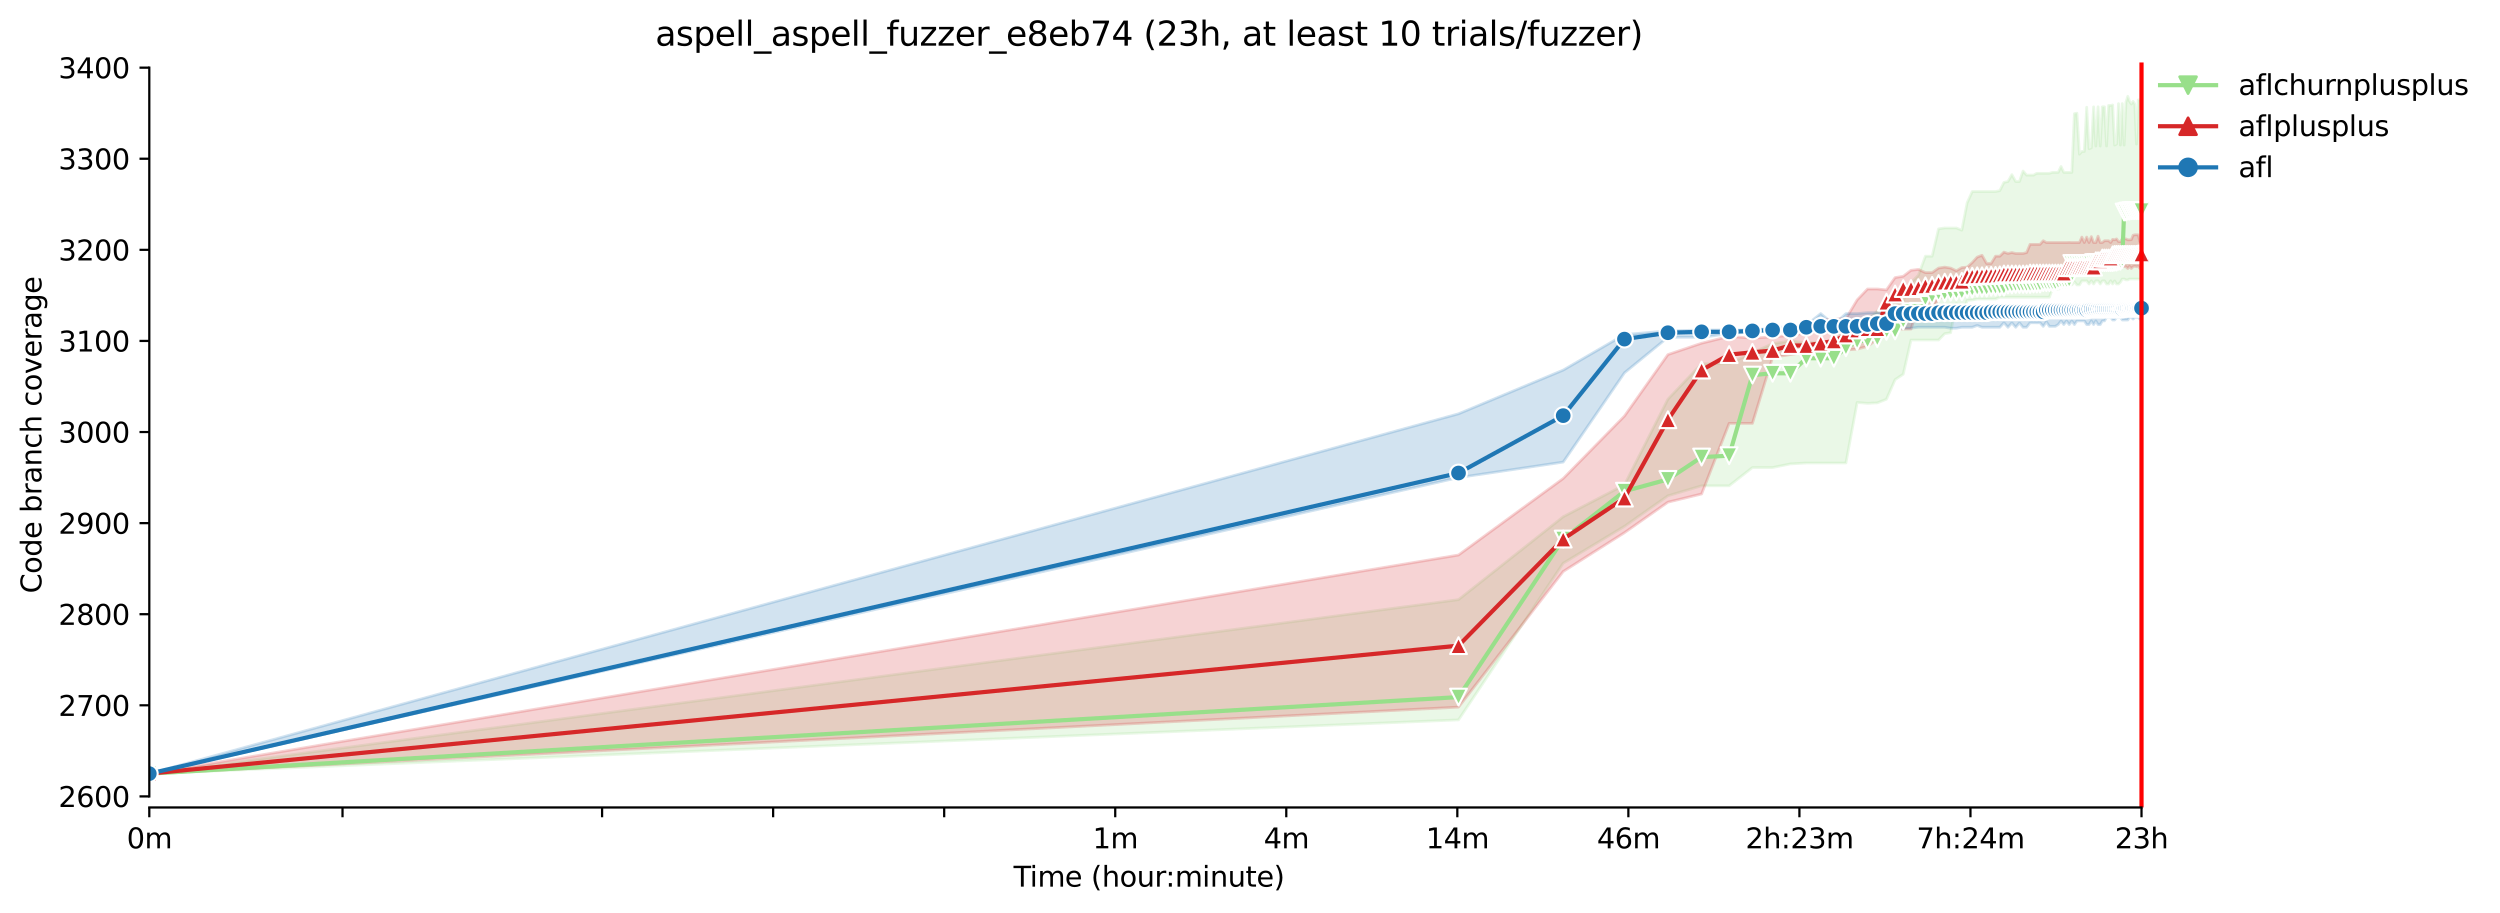 <?xml version="1.0" encoding="utf-8" standalone="no"?>
<!DOCTYPE svg PUBLIC "-//W3C//DTD SVG 1.1//EN"
  "http://www.w3.org/Graphics/SVG/1.1/DTD/svg11.dtd">
<svg xmlns:xlink="http://www.w3.org/1999/xlink" width="892.988pt" height="325.986pt" viewBox="0 0 892.988 325.986" xmlns="http://www.w3.org/2000/svg" version="1.1">
 <defs>
  <style type="text/css">*{stroke-linejoin: round; stroke-linecap: butt}</style>
 </defs>
 <g id="figure_1">
  <g id="patch_1">
   <path d="M 0 325.986 
L 892.988 325.986 
L 892.988 0 
L 0 0 
z
" style="fill: #ffffff"/>
  </g>
  <g id="axes_1">
   <g id="patch_2">
    <path d="M 53.328 288.43 
L 767.568 288.43 
L 767.568 22.318 
L 53.328 22.318 
z
" style="fill: #ffffff"/>
   </g>
   <g id="PolyCollection_1">
    <defs>
     <path id="m886cba87f7" d="M 53.328 -49.652 
L 53.328 -49.652 
L 520.973 -68.85 
L 558.37 -124.815 
L 580.246 -137.993 
L 595.767 -148.893 
L 607.806 -152.472 
L 617.643 -152.472 
L 625.96 -158.98 
L 633.164 -158.98 
L 639.519 -160.281 
L 645.204 -160.607 
L 650.346 -160.607 
L 655.04 -160.607 
L 659.359 -160.607 
L 663.357 -182.22 
L 667.08 -181.919 
L 670.562 -182.082 
L 673.833 -183.383 
L 676.916 -190.379 
L 679.833 -192.331 
L 682.601 -204.533 
L 685.233 -204.533 
L 687.743 -204.533 
L 690.141 -204.533 
L 692.438 -204.533 
L 694.64 -206.811 
L 696.756 -207.136 
L 698.792 -217.548 
L 700.754 -212.342 
L 702.648 -218.687 
L 704.477 -218.85 
L 706.246 -219.175 
L 707.959 -219.175 
L 709.619 -219.175 
L 711.23 -219.175 
L 712.794 -219.175 
L 714.314 -219.826 
L 715.792 -219.826 
L 717.231 -219.826 
L 718.632 -219.826 
L 719.998 -219.826 
L 721.33 -219.826 
L 722.63 -219.826 
L 723.9 -219.826 
L 725.14 -219.826 
L 726.353 -219.826 
L 727.539 -219.826 
L 728.699 -219.826 
L 729.835 -219.826 
L 730.947 -219.826 
L 732.037 -219.826 
L 733.106 -222.754 
L 734.153 -222.754 
L 735.181 -222.592 
L 736.19 -223.405 
L 737.179 -223.397 
L 738.152 -223.405 
L 739.107 -224.381 
L 740.045 -224.215 
L 740.967 -225.357 
L 741.874 -224.219 
L 742.766 -224.219 
L 743.643 -225.683 
L 744.506 -225.654 
L 745.356 -225.683 
L 746.193 -224.544 
L 747.016 -225.683 
L 747.828 -224.544 
L 748.627 -225.683 
L 749.415 -225.683 
L 750.191 -224.544 
L 750.956 -225.654 
L 751.711 -225.683 
L 752.455 -224.544 
L 753.189 -224.544 
L 753.913 -225.683 
L 754.628 -224.544 
L 755.333 -225.654 
L 756.029 -224.544 
L 756.717 -224.544 
L 757.395 -225.195 
L 758.065 -226.334 
L 758.727 -226.334 
L 759.381 -226.008 
L 760.028 -226.008 
L 760.666 -226.334 
L 761.297 -226.325 
L 761.921 -226.325 
L 762.537 -226.334 
L 763.147 -226.334 
L 763.75 -226.334 
L 764.346 -226.334 
L 764.936 -226.334 
L 764.936 -289.295 
L 764.936 -289.295 
L 764.346 -290.324 
L 763.75 -290.271 
L 763.147 -274.53 
L 762.537 -288.807 
L 761.921 -289.783 
L 761.297 -288.807 
L 760.666 -289.783 
L 760.028 -291.572 
L 759.381 -289.457 
L 758.727 -274.164 
L 758.065 -288.969 
L 757.395 -274.164 
L 756.717 -288.969 
L 756.029 -274.535 
L 755.333 -274.164 
L 754.628 -288.481 
L 753.913 -288.318 
L 753.189 -288.318 
L 752.455 -273.839 
L 751.711 -287.83 
L 750.956 -287.83 
L 750.191 -273.839 
L 749.415 -287.83 
L 748.627 -273.839 
L 747.828 -287.83 
L 747.016 -273.188 
L 746.193 -272.863 
L 745.356 -287.668 
L 744.506 -271.887 
L 743.643 -271.887 
L 742.766 -270.911 
L 741.874 -285.553 
L 740.967 -285.39 
L 740.045 -264.403 
L 739.107 -264.403 
L 738.152 -264.403 
L 737.179 -264.403 
L 736.19 -266.518 
L 735.181 -264.403 
L 734.153 -264.403 
L 733.106 -264.403 
L 732.037 -264.078 
L 730.947 -264.078 
L 729.835 -264.078 
L 728.699 -264.078 
L 727.539 -264.078 
L 726.353 -263.427 
L 725.14 -263.427 
L 723.9 -263.427 
L 722.63 -264.891 
L 721.33 -261.149 
L 719.998 -261.149 
L 718.632 -263.59 
L 717.231 -261.149 
L 715.792 -260.824 
L 714.314 -257.895 
L 712.794 -257.57 
L 711.23 -257.57 
L 709.619 -257.57 
L 707.959 -257.57 
L 706.246 -257.57 
L 704.477 -257.57 
L 702.648 -253.503 
L 700.754 -243.762 
L 698.792 -244.555 
L 696.756 -244.555 
L 694.64 -244.555 
L 692.438 -244.229 
L 690.141 -234.468 
L 687.743 -234.468 
L 685.233 -227.635 
L 682.601 -225.032 
L 679.833 -218.541 
L 676.916 -217.548 
L 673.833 -217.223 
L 670.562 -214.945 
L 667.08 -211.366 
L 663.357 -211.366 
L 659.359 -210.715 
L 655.04 -201.93 
L 650.346 -203.882 
L 645.204 -203.557 
L 639.519 -204.208 
L 633.164 -203.232 
L 625.96 -199.978 
L 617.643 -196.073 
L 607.806 -196.073 
L 595.767 -183.383 
L 580.246 -152.802 
L 558.37 -141.409 
L 520.973 -111.8 
L 53.328 -49.652 
z
" style="stroke: #98df8a; stroke-opacity: 0.2"/>
    </defs>
    <g clip-path="url(#pfe07453fa6)">
     <use xlink:href="#m886cba87f7" x="0" y="325.986" style="fill: #98df8a; fill-opacity: 0.2; stroke: #98df8a; stroke-opacity: 0.2"/>
    </g>
   </g>
   <g id="PolyCollection_2">
    <defs>
     <path id="m925f9a8eef" d="M 53.328 -49.652 
L 53.328 -49.652 
L 520.973 -73.405 
L 558.37 -121.85 
L 580.246 -135.715 
L 595.767 -146.615 
L 607.806 -149.544 
L 617.643 -174.761 
L 625.96 -174.761 
L 633.164 -198.351 
L 639.519 -199.327 
L 645.204 -200.299 
L 650.346 -200.14 
L 655.04 -200.629 
L 659.359 -200.95 
L 663.357 -201.279 
L 667.08 -202.255 
L 670.562 -204.858 
L 673.833 -208.438 
L 676.916 -208.438 
L 679.833 -208.438 
L 682.601 -208.438 
L 685.233 -216.898 
L 687.743 -213.806 
L 690.141 -214.783 
L 692.438 -219.501 
L 694.64 -219.826 
L 696.756 -220.314 
L 698.792 -220.314 
L 700.754 -220.314 
L 702.648 -221.127 
L 704.477 -222.754 
L 706.246 -223.08 
L 707.959 -222.754 
L 709.619 -223.23 
L 711.23 -224.381 
L 712.794 -222.266 
L 714.314 -223.08 
L 715.792 -224.353 
L 717.231 -223.08 
L 718.632 -223.08 
L 719.998 -224.707 
L 721.33 -223.242 
L 722.63 -223.242 
L 723.9 -224.707 
L 725.14 -224.707 
L 726.353 -224.707 
L 727.539 -224.219 
L 728.699 -226.334 
L 729.835 -224.381 
L 730.947 -224.381 
L 732.037 -224.544 
L 733.106 -225.52 
L 734.153 -225.52 
L 735.181 -226.984 
L 736.19 -225.52 
L 737.179 -225.52 
L 738.152 -226.984 
L 739.107 -227.798 
L 740.045 -228.607 
L 740.967 -228.611 
L 741.874 -228.611 
L 742.766 -228.933 
L 743.643 -228.123 
L 744.506 -228.123 
L 745.356 -228.123 
L 746.193 -228.123 
L 747.016 -228.774 
L 747.828 -228.774 
L 748.627 -229.262 
L 749.415 -229.913 
L 750.191 -229.75 
L 750.956 -231.214 
L 751.711 -230.726 
L 752.455 -229.75 
L 753.189 -229.913 
L 753.913 -230.706 
L 754.628 -231.865 
L 755.333 -230.885 
L 756.029 -232.19 
L 756.717 -232.19 
L 757.395 -232.516 
L 758.065 -230.889 
L 758.727 -230.726 
L 759.381 -230.726 
L 760.028 -230.075 
L 760.666 -230.885 
L 761.297 -230.075 
L 761.921 -230.726 
L 762.537 -230.889 
L 763.147 -230.726 
L 763.75 -230.889 
L 764.346 -230.075 
L 764.936 -230.869 
L 764.936 -240.488 
L 764.936 -240.488 
L 764.346 -239.674 
L 763.75 -242.114 
L 763.147 -242.114 
L 762.537 -242.114 
L 761.921 -241.952 
L 761.297 -240.366 
L 760.666 -240.325 
L 760.028 -240.325 
L 759.381 -240.65 
L 758.727 -240.65 
L 758.065 -240.65 
L 757.395 -239.674 
L 756.717 -239.69 
L 756.029 -240.65 
L 755.333 -240.325 
L 754.628 -240.488 
L 753.913 -239.349 
L 753.189 -240 
L 752.455 -240 
L 751.711 -240 
L 750.956 -239.349 
L 750.191 -239.365 
L 749.415 -241.626 
L 748.627 -239.349 
L 747.828 -239.349 
L 747.016 -241.464 
L 746.193 -239.349 
L 745.356 -241.301 
L 744.506 -239.349 
L 743.643 -241.301 
L 742.766 -239.349 
L 741.874 -239.349 
L 740.967 -239.349 
L 740.045 -239.349 
L 739.107 -239.398 
L 738.152 -239.349 
L 737.179 -239.349 
L 736.19 -239.349 
L 735.181 -239.349 
L 734.153 -239.349 
L 733.106 -239.349 
L 732.037 -239.349 
L 730.947 -239.349 
L 729.835 -240 
L 728.699 -238.698 
L 727.539 -238.698 
L 726.353 -238.698 
L 725.14 -238.698 
L 723.9 -235.77 
L 722.63 -235.444 
L 721.33 -235.444 
L 719.998 -235.444 
L 718.632 -235.77 
L 717.231 -235.444 
L 715.792 -235.932 
L 714.314 -234.468 
L 712.794 -234.468 
L 711.23 -231.865 
L 709.619 -231.873 
L 707.959 -234.793 
L 706.246 -234.143 
L 704.477 -232.19 
L 702.648 -230.564 
L 700.754 -230.405 
L 698.792 -229.262 
L 696.756 -230.238 
L 694.64 -230.564 
L 692.438 -230.238 
L 690.141 -228.611 
L 687.743 -228.611 
L 685.233 -229.75 
L 682.601 -229.425 
L 679.833 -227.31 
L 676.916 -226.822 
L 673.833 -222.429 
L 670.562 -222.754 
L 667.08 -222.754 
L 663.357 -218.85 
L 659.359 -212.18 
L 655.04 -212.017 
L 650.346 -211.691 
L 645.204 -207.136 
L 639.519 -206.16 
L 633.164 -205.672 
L 625.96 -205.184 
L 617.643 -205.835 
L 607.806 -203.394 
L 595.767 -199.327 
L 580.246 -177.368 
L 558.37 -155.075 
L 520.973 -127.743 
L 53.328 -49.652 
z
" style="stroke: #d62728; stroke-opacity: 0.2"/>
    </defs>
    <g clip-path="url(#pfe07453fa6)">
     <use xlink:href="#m925f9a8eef" x="0" y="325.986" style="fill: #d62728; fill-opacity: 0.2; stroke: #d62728; stroke-opacity: 0.2"/>
    </g>
   </g>
   <g id="PolyCollection_3">
    <defs>
     <path id="m1f0f6ca298" d="M 53.328 -49.652 
L 53.328 -49.652 
L 520.973 -155.401 
L 558.37 -160.932 
L 580.246 -192.819 
L 595.767 -205.509 
L 607.806 -205.509 
L 617.643 -206.811 
L 625.96 -207.462 
L 633.164 -207.787 
L 639.519 -207.787 
L 645.204 -208.112 
L 650.346 -208.112 
L 655.04 -208.112 
L 659.359 -208.112 
L 663.357 -208.112 
L 667.08 -208.763 
L 670.562 -208.763 
L 673.833 -208.763 
L 676.916 -208.763 
L 679.833 -208.763 
L 682.601 -208.763 
L 685.233 -209.088 
L 687.743 -209.088 
L 690.141 -209.088 
L 692.438 -209.088 
L 694.64 -209.088 
L 696.756 -208.763 
L 698.792 -208.763 
L 700.754 -209.088 
L 702.648 -209.088 
L 704.477 -209.088 
L 706.246 -209.739 
L 707.959 -209.088 
L 709.619 -209.088 
L 711.23 -209.088 
L 712.794 -209.088 
L 714.314 -209.088 
L 715.792 -210.715 
L 717.231 -209.088 
L 718.632 -210.675 
L 719.998 -209.088 
L 721.33 -210.675 
L 722.63 -209.088 
L 723.9 -209.088 
L 725.14 -210.715 
L 726.353 -210.715 
L 727.539 -210.683 
L 728.699 -210.715 
L 729.835 -209.414 
L 730.947 -211.041 
L 732.037 -209.414 
L 733.106 -209.414 
L 734.153 -209.414 
L 735.181 -210.065 
L 736.19 -211.366 
L 737.179 -210.065 
L 738.152 -211.366 
L 739.107 -210.065 
L 740.045 -211.366 
L 740.967 -210.065 
L 741.874 -211.366 
L 742.766 -211.366 
L 743.643 -211.366 
L 744.506 -211.366 
L 745.356 -210.065 
L 746.193 -210.065 
L 747.016 -211.366 
L 747.828 -210.065 
L 748.627 -211.366 
L 749.415 -210.065 
L 750.191 -210.065 
L 750.956 -211.366 
L 751.711 -211.366 
L 752.455 -212.668 
L 753.189 -212.668 
L 753.913 -212.668 
L 754.628 -211.691 
L 755.333 -211.691 
L 756.029 -212.668 
L 756.717 -212.668 
L 757.395 -212.668 
L 758.065 -211.691 
L 758.727 -211.691 
L 759.381 -211.691 
L 760.028 -211.691 
L 760.666 -212.651 
L 761.297 -212.668 
L 761.921 -212.017 
L 762.537 -212.668 
L 763.147 -212.668 
L 763.75 -212.668 
L 764.346 -212.017 
L 764.936 -212.017 
L 764.936 -216.898 
L 764.936 -216.898 
L 764.346 -216.572 
L 763.75 -216.898 
L 763.147 -216.898 
L 762.537 -216.572 
L 761.921 -216.572 
L 761.297 -216.898 
L 760.666 -216.572 
L 760.028 -216.572 
L 759.381 -216.572 
L 758.727 -216.572 
L 758.065 -216.247 
L 757.395 -216.572 
L 756.717 -216.572 
L 756.029 -216.247 
L 755.333 -216.572 
L 754.628 -216.572 
L 753.913 -216.247 
L 753.189 -216.247 
L 752.455 -216.247 
L 751.711 -216.572 
L 750.956 -216.255 
L 750.191 -216.247 
L 749.415 -216.572 
L 748.627 -216.572 
L 747.828 -215.921 
L 747.016 -215.921 
L 746.193 -216.572 
L 745.356 -216.572 
L 744.506 -215.921 
L 743.643 -216.572 
L 742.766 -216.572 
L 741.874 -216.572 
L 740.967 -215.921 
L 740.045 -216.247 
L 739.107 -215.921 
L 738.152 -215.921 
L 737.179 -215.921 
L 736.19 -215.93 
L 735.181 -216.247 
L 734.153 -215.921 
L 733.106 -216.247 
L 732.037 -215.93 
L 730.947 -215.921 
L 729.835 -215.921 
L 728.699 -215.921 
L 727.539 -215.596 
L 726.353 -215.596 
L 725.14 -215.921 
L 723.9 -215.921 
L 722.63 -215.596 
L 721.33 -215.921 
L 719.998 -215.596 
L 718.632 -215.596 
L 717.231 -215.921 
L 715.792 -215.921 
L 714.314 -215.596 
L 712.794 -215.596 
L 711.23 -215.279 
L 709.619 -215.596 
L 707.959 -215.271 
L 706.246 -215.271 
L 704.477 -215.271 
L 702.648 -215.271 
L 700.754 -215.596 
L 698.792 -215.596 
L 696.756 -215.596 
L 694.64 -215.271 
L 692.438 -215.596 
L 690.141 -215.271 
L 687.743 -215.596 
L 685.233 -215.271 
L 682.601 -215.271 
L 679.833 -215.271 
L 676.916 -215.271 
L 673.833 -214.295 
L 670.562 -214.295 
L 667.08 -214.295 
L 663.357 -213.969 
L 659.359 -213.969 
L 655.04 -210.065 
L 650.346 -213.969 
L 645.204 -209.837 
L 639.519 -209.422 
L 633.164 -208.763 
L 625.96 -208.112 
L 617.643 -208.112 
L 607.806 -208.112 
L 595.767 -207.787 
L 580.246 -206.485 
L 558.37 -193.796 
L 520.973 -178.177 
L 53.328 -49.652 
z
" style="stroke: #1f77b4; stroke-opacity: 0.2"/>
    </defs>
    <g clip-path="url(#pfe07453fa6)">
     <use xlink:href="#m1f0f6ca298" x="0" y="325.986" style="fill: #1f77b4; fill-opacity: 0.2; stroke: #1f77b4; stroke-opacity: 0.2"/>
    </g>
   </g>
   <g id="matplotlib.axis_1">
    <g id="xtick_1">
     <g id="line2d_1">
      <defs>
       <path id="mc3b82f8b5e" d="M 0 0 
L 0 3.5 
" style="stroke: #000000; stroke-width: 0.8"/>
      </defs>
      <g>
       <use xlink:href="#mc3b82f8b5e" x="53.328" y="288.43" style="stroke: #000000; stroke-width: 0.8"/>
      </g>
     </g>
     <g id="text_1">
      <!-- 0m -->
      <g transform="translate(45.277 303.029) scale(0.1 -0.1)">
       <defs>
        <path id="DejaVuSans-30" d="M 2034 4250 
Q 1547 4250 1301 3770 
Q 1056 3291 1056 2328 
Q 1056 1369 1301 889 
Q 1547 409 2034 409 
Q 2525 409 2770 889 
Q 3016 1369 3016 2328 
Q 3016 3291 2770 3770 
Q 2525 4250 2034 4250 
z
M 2034 4750 
Q 2819 4750 3233 4129 
Q 3647 3509 3647 2328 
Q 3647 1150 3233 529 
Q 2819 -91 2034 -91 
Q 1250 -91 836 529 
Q 422 1150 422 2328 
Q 422 3509 836 4129 
Q 1250 4750 2034 4750 
z
" transform="scale(0.016)"/>
        <path id="DejaVuSans-6d" d="M 3328 2828 
Q 3544 3216 3844 3400 
Q 4144 3584 4550 3584 
Q 5097 3584 5394 3201 
Q 5691 2819 5691 2113 
L 5691 0 
L 5113 0 
L 5113 2094 
Q 5113 2597 4934 2840 
Q 4756 3084 4391 3084 
Q 3944 3084 3684 2787 
Q 3425 2491 3425 1978 
L 3425 0 
L 2847 0 
L 2847 2094 
Q 2847 2600 2669 2842 
Q 2491 3084 2119 3084 
Q 1678 3084 1418 2786 
Q 1159 2488 1159 1978 
L 1159 0 
L 581 0 
L 581 3500 
L 1159 3500 
L 1159 2956 
Q 1356 3278 1631 3431 
Q 1906 3584 2284 3584 
Q 2666 3584 2933 3390 
Q 3200 3197 3328 2828 
z
" transform="scale(0.016)"/>
       </defs>
       <use xlink:href="#DejaVuSans-30"/>
       <use xlink:href="#DejaVuSans-6d" x="63.623"/>
      </g>
     </g>
    </g>
    <g id="xtick_2">
     <g id="line2d_2">
      <g>
       <use xlink:href="#mc3b82f8b5e" x="122.345" y="288.43" style="stroke: #000000; stroke-width: 0.8"/>
      </g>
     </g>
    </g>
    <g id="xtick_3">
     <g id="line2d_3">
      <g>
       <use xlink:href="#mc3b82f8b5e" x="215.062" y="288.43" style="stroke: #000000; stroke-width: 0.8"/>
      </g>
     </g>
    </g>
    <g id="xtick_4">
     <g id="line2d_4">
      <g>
       <use xlink:href="#mc3b82f8b5e" x="276.159" y="288.43" style="stroke: #000000; stroke-width: 0.8"/>
      </g>
     </g>
    </g>
    <g id="xtick_5">
     <g id="line2d_5">
      <g>
       <use xlink:href="#mc3b82f8b5e" x="337.257" y="288.43" style="stroke: #000000; stroke-width: 0.8"/>
      </g>
     </g>
    </g>
    <g id="xtick_6">
     <g id="line2d_6">
      <g>
       <use xlink:href="#mc3b82f8b5e" x="398.354" y="288.43" style="stroke: #000000; stroke-width: 0.8"/>
      </g>
     </g>
     <g id="text_2">
      <!-- 1m -->
      <g transform="translate(390.302 303.029) scale(0.1 -0.1)">
       <defs>
        <path id="DejaVuSans-31" d="M 794 531 
L 1825 531 
L 1825 4091 
L 703 3866 
L 703 4441 
L 1819 4666 
L 2450 4666 
L 2450 531 
L 3481 531 
L 3481 0 
L 794 0 
L 794 531 
z
" transform="scale(0.016)"/>
       </defs>
       <use xlink:href="#DejaVuSans-31"/>
       <use xlink:href="#DejaVuSans-6d" x="63.623"/>
      </g>
     </g>
    </g>
    <g id="xtick_7">
     <g id="line2d_7">
      <g>
       <use xlink:href="#mc3b82f8b5e" x="459.451" y="288.43" style="stroke: #000000; stroke-width: 0.8"/>
      </g>
     </g>
     <g id="text_3">
      <!-- 4m -->
      <g transform="translate(451.399 303.029) scale(0.1 -0.1)">
       <defs>
        <path id="DejaVuSans-34" d="M 2419 4116 
L 825 1625 
L 2419 1625 
L 2419 4116 
z
M 2253 4666 
L 3047 4666 
L 3047 1625 
L 3713 1625 
L 3713 1100 
L 3047 1100 
L 3047 0 
L 2419 0 
L 2419 1100 
L 313 1100 
L 313 1709 
L 2253 4666 
z
" transform="scale(0.016)"/>
       </defs>
       <use xlink:href="#DejaVuSans-34"/>
       <use xlink:href="#DejaVuSans-6d" x="63.623"/>
      </g>
     </g>
    </g>
    <g id="xtick_8">
     <g id="line2d_8">
      <g>
       <use xlink:href="#mc3b82f8b5e" x="520.548" y="288.43" style="stroke: #000000; stroke-width: 0.8"/>
      </g>
     </g>
     <g id="text_4">
      <!-- 14m -->
      <g transform="translate(509.315 303.029) scale(0.1 -0.1)">
       <use xlink:href="#DejaVuSans-31"/>
       <use xlink:href="#DejaVuSans-34" x="63.623"/>
       <use xlink:href="#DejaVuSans-6d" x="127.246"/>
      </g>
     </g>
    </g>
    <g id="xtick_9">
     <g id="line2d_9">
      <g>
       <use xlink:href="#mc3b82f8b5e" x="581.645" y="288.43" style="stroke: #000000; stroke-width: 0.8"/>
      </g>
     </g>
     <g id="text_5">
      <!-- 46m -->
      <g transform="translate(570.412 303.029) scale(0.1 -0.1)">
       <defs>
        <path id="DejaVuSans-36" d="M 2113 2584 
Q 1688 2584 1439 2293 
Q 1191 2003 1191 1497 
Q 1191 994 1439 701 
Q 1688 409 2113 409 
Q 2538 409 2786 701 
Q 3034 994 3034 1497 
Q 3034 2003 2786 2293 
Q 2538 2584 2113 2584 
z
M 3366 4563 
L 3366 3988 
Q 3128 4100 2886 4159 
Q 2644 4219 2406 4219 
Q 1781 4219 1451 3797 
Q 1122 3375 1075 2522 
Q 1259 2794 1537 2939 
Q 1816 3084 2150 3084 
Q 2853 3084 3261 2657 
Q 3669 2231 3669 1497 
Q 3669 778 3244 343 
Q 2819 -91 2113 -91 
Q 1303 -91 875 529 
Q 447 1150 447 2328 
Q 447 3434 972 4092 
Q 1497 4750 2381 4750 
Q 2619 4750 2861 4703 
Q 3103 4656 3366 4563 
z
" transform="scale(0.016)"/>
       </defs>
       <use xlink:href="#DejaVuSans-34"/>
       <use xlink:href="#DejaVuSans-36" x="63.623"/>
       <use xlink:href="#DejaVuSans-6d" x="127.246"/>
      </g>
     </g>
    </g>
    <g id="xtick_10">
     <g id="line2d_10">
      <g>
       <use xlink:href="#mc3b82f8b5e" x="642.742" y="288.43" style="stroke: #000000; stroke-width: 0.8"/>
      </g>
     </g>
     <g id="text_6">
      <!-- 2h:23m -->
      <g transform="translate(623.475 303.029) scale(0.1 -0.1)">
       <defs>
        <path id="DejaVuSans-32" d="M 1228 531 
L 3431 531 
L 3431 0 
L 469 0 
L 469 531 
Q 828 903 1448 1529 
Q 2069 2156 2228 2338 
Q 2531 2678 2651 2914 
Q 2772 3150 2772 3378 
Q 2772 3750 2511 3984 
Q 2250 4219 1831 4219 
Q 1534 4219 1204 4116 
Q 875 4013 500 3803 
L 500 4441 
Q 881 4594 1212 4672 
Q 1544 4750 1819 4750 
Q 2544 4750 2975 4387 
Q 3406 4025 3406 3419 
Q 3406 3131 3298 2873 
Q 3191 2616 2906 2266 
Q 2828 2175 2409 1742 
Q 1991 1309 1228 531 
z
" transform="scale(0.016)"/>
        <path id="DejaVuSans-68" d="M 3513 2113 
L 3513 0 
L 2938 0 
L 2938 2094 
Q 2938 2591 2744 2837 
Q 2550 3084 2163 3084 
Q 1697 3084 1428 2787 
Q 1159 2491 1159 1978 
L 1159 0 
L 581 0 
L 581 4863 
L 1159 4863 
L 1159 2956 
Q 1366 3272 1645 3428 
Q 1925 3584 2291 3584 
Q 2894 3584 3203 3211 
Q 3513 2838 3513 2113 
z
" transform="scale(0.016)"/>
        <path id="DejaVuSans-3a" d="M 750 794 
L 1409 794 
L 1409 0 
L 750 0 
L 750 794 
z
M 750 3309 
L 1409 3309 
L 1409 2516 
L 750 2516 
L 750 3309 
z
" transform="scale(0.016)"/>
        <path id="DejaVuSans-33" d="M 2597 2516 
Q 3050 2419 3304 2112 
Q 3559 1806 3559 1356 
Q 3559 666 3084 287 
Q 2609 -91 1734 -91 
Q 1441 -91 1130 -33 
Q 819 25 488 141 
L 488 750 
Q 750 597 1062 519 
Q 1375 441 1716 441 
Q 2309 441 2620 675 
Q 2931 909 2931 1356 
Q 2931 1769 2642 2001 
Q 2353 2234 1838 2234 
L 1294 2234 
L 1294 2753 
L 1863 2753 
Q 2328 2753 2575 2939 
Q 2822 3125 2822 3475 
Q 2822 3834 2567 4026 
Q 2313 4219 1838 4219 
Q 1578 4219 1281 4162 
Q 984 4106 628 3988 
L 628 4550 
Q 988 4650 1302 4700 
Q 1616 4750 1894 4750 
Q 2613 4750 3031 4423 
Q 3450 4097 3450 3541 
Q 3450 3153 3228 2886 
Q 3006 2619 2597 2516 
z
" transform="scale(0.016)"/>
       </defs>
       <use xlink:href="#DejaVuSans-32"/>
       <use xlink:href="#DejaVuSans-68" x="63.623"/>
       <use xlink:href="#DejaVuSans-3a" x="127.002"/>
       <use xlink:href="#DejaVuSans-32" x="160.693"/>
       <use xlink:href="#DejaVuSans-33" x="224.316"/>
       <use xlink:href="#DejaVuSans-6d" x="287.939"/>
      </g>
     </g>
    </g>
    <g id="xtick_11">
     <g id="line2d_11">
      <g>
       <use xlink:href="#mc3b82f8b5e" x="703.839" y="288.43" style="stroke: #000000; stroke-width: 0.8"/>
      </g>
     </g>
     <g id="text_7">
      <!-- 7h:24m -->
      <g transform="translate(684.572 303.029) scale(0.1 -0.1)">
       <defs>
        <path id="DejaVuSans-37" d="M 525 4666 
L 3525 4666 
L 3525 4397 
L 1831 0 
L 1172 0 
L 2766 4134 
L 525 4134 
L 525 4666 
z
" transform="scale(0.016)"/>
       </defs>
       <use xlink:href="#DejaVuSans-37"/>
       <use xlink:href="#DejaVuSans-68" x="63.623"/>
       <use xlink:href="#DejaVuSans-3a" x="127.002"/>
       <use xlink:href="#DejaVuSans-32" x="160.693"/>
       <use xlink:href="#DejaVuSans-34" x="224.316"/>
       <use xlink:href="#DejaVuSans-6d" x="287.939"/>
      </g>
     </g>
    </g>
    <g id="xtick_12">
     <g id="line2d_12">
      <g>
       <use xlink:href="#mc3b82f8b5e" x="764.936" y="288.43" style="stroke: #000000; stroke-width: 0.8"/>
      </g>
     </g>
     <g id="text_8">
      <!-- 23h -->
      <g transform="translate(755.405 303.029) scale(0.1 -0.1)">
       <use xlink:href="#DejaVuSans-32"/>
       <use xlink:href="#DejaVuSans-33" x="63.623"/>
       <use xlink:href="#DejaVuSans-68" x="127.246"/>
      </g>
     </g>
    </g>
    <g id="text_9">
     <!-- Time (hour:minute) -->
     <g transform="translate(362.041 316.707) scale(0.1 -0.1)">
      <defs>
       <path id="DejaVuSans-54" d="M -19 4666 
L 3928 4666 
L 3928 4134 
L 2272 4134 
L 2272 0 
L 1638 0 
L 1638 4134 
L -19 4134 
L -19 4666 
z
" transform="scale(0.016)"/>
       <path id="DejaVuSans-69" d="M 603 3500 
L 1178 3500 
L 1178 0 
L 603 0 
L 603 3500 
z
M 603 4863 
L 1178 4863 
L 1178 4134 
L 603 4134 
L 603 4863 
z
" transform="scale(0.016)"/>
       <path id="DejaVuSans-65" d="M 3597 1894 
L 3597 1613 
L 953 1613 
Q 991 1019 1311 708 
Q 1631 397 2203 397 
Q 2534 397 2845 478 
Q 3156 559 3463 722 
L 3463 178 
Q 3153 47 2828 -22 
Q 2503 -91 2169 -91 
Q 1331 -91 842 396 
Q 353 884 353 1716 
Q 353 2575 817 3079 
Q 1281 3584 2069 3584 
Q 2775 3584 3186 3129 
Q 3597 2675 3597 1894 
z
M 3022 2063 
Q 3016 2534 2758 2815 
Q 2500 3097 2075 3097 
Q 1594 3097 1305 2825 
Q 1016 2553 972 2059 
L 3022 2063 
z
" transform="scale(0.016)"/>
       <path id="DejaVuSans-20" transform="scale(0.016)"/>
       <path id="DejaVuSans-28" d="M 1984 4856 
Q 1566 4138 1362 3434 
Q 1159 2731 1159 2009 
Q 1159 1288 1364 580 
Q 1569 -128 1984 -844 
L 1484 -844 
Q 1016 -109 783 600 
Q 550 1309 550 2009 
Q 550 2706 781 3412 
Q 1013 4119 1484 4856 
L 1984 4856 
z
" transform="scale(0.016)"/>
       <path id="DejaVuSans-6f" d="M 1959 3097 
Q 1497 3097 1228 2736 
Q 959 2375 959 1747 
Q 959 1119 1226 758 
Q 1494 397 1959 397 
Q 2419 397 2687 759 
Q 2956 1122 2956 1747 
Q 2956 2369 2687 2733 
Q 2419 3097 1959 3097 
z
M 1959 3584 
Q 2709 3584 3137 3096 
Q 3566 2609 3566 1747 
Q 3566 888 3137 398 
Q 2709 -91 1959 -91 
Q 1206 -91 779 398 
Q 353 888 353 1747 
Q 353 2609 779 3096 
Q 1206 3584 1959 3584 
z
" transform="scale(0.016)"/>
       <path id="DejaVuSans-75" d="M 544 1381 
L 544 3500 
L 1119 3500 
L 1119 1403 
Q 1119 906 1312 657 
Q 1506 409 1894 409 
Q 2359 409 2629 706 
Q 2900 1003 2900 1516 
L 2900 3500 
L 3475 3500 
L 3475 0 
L 2900 0 
L 2900 538 
Q 2691 219 2414 64 
Q 2138 -91 1772 -91 
Q 1169 -91 856 284 
Q 544 659 544 1381 
z
M 1991 3584 
L 1991 3584 
z
" transform="scale(0.016)"/>
       <path id="DejaVuSans-72" d="M 2631 2963 
Q 2534 3019 2420 3045 
Q 2306 3072 2169 3072 
Q 1681 3072 1420 2755 
Q 1159 2438 1159 1844 
L 1159 0 
L 581 0 
L 581 3500 
L 1159 3500 
L 1159 2956 
Q 1341 3275 1631 3429 
Q 1922 3584 2338 3584 
Q 2397 3584 2469 3576 
Q 2541 3569 2628 3553 
L 2631 2963 
z
" transform="scale(0.016)"/>
       <path id="DejaVuSans-6e" d="M 3513 2113 
L 3513 0 
L 2938 0 
L 2938 2094 
Q 2938 2591 2744 2837 
Q 2550 3084 2163 3084 
Q 1697 3084 1428 2787 
Q 1159 2491 1159 1978 
L 1159 0 
L 581 0 
L 581 3500 
L 1159 3500 
L 1159 2956 
Q 1366 3272 1645 3428 
Q 1925 3584 2291 3584 
Q 2894 3584 3203 3211 
Q 3513 2838 3513 2113 
z
" transform="scale(0.016)"/>
       <path id="DejaVuSans-74" d="M 1172 4494 
L 1172 3500 
L 2356 3500 
L 2356 3053 
L 1172 3053 
L 1172 1153 
Q 1172 725 1289 603 
Q 1406 481 1766 481 
L 2356 481 
L 2356 0 
L 1766 0 
Q 1100 0 847 248 
Q 594 497 594 1153 
L 594 3053 
L 172 3053 
L 172 3500 
L 594 3500 
L 594 4494 
L 1172 4494 
z
" transform="scale(0.016)"/>
       <path id="DejaVuSans-29" d="M 513 4856 
L 1013 4856 
Q 1481 4119 1714 3412 
Q 1947 2706 1947 2009 
Q 1947 1309 1714 600 
Q 1481 -109 1013 -844 
L 513 -844 
Q 928 -128 1133 580 
Q 1338 1288 1338 2009 
Q 1338 2731 1133 3434 
Q 928 4138 513 4856 
z
" transform="scale(0.016)"/>
      </defs>
      <use xlink:href="#DejaVuSans-54"/>
      <use xlink:href="#DejaVuSans-69" x="57.959"/>
      <use xlink:href="#DejaVuSans-6d" x="85.742"/>
      <use xlink:href="#DejaVuSans-65" x="183.154"/>
      <use xlink:href="#DejaVuSans-20" x="244.678"/>
      <use xlink:href="#DejaVuSans-28" x="276.465"/>
      <use xlink:href="#DejaVuSans-68" x="315.479"/>
      <use xlink:href="#DejaVuSans-6f" x="378.857"/>
      <use xlink:href="#DejaVuSans-75" x="440.039"/>
      <use xlink:href="#DejaVuSans-72" x="503.418"/>
      <use xlink:href="#DejaVuSans-3a" x="542.781"/>
      <use xlink:href="#DejaVuSans-6d" x="576.473"/>
      <use xlink:href="#DejaVuSans-69" x="673.885"/>
      <use xlink:href="#DejaVuSans-6e" x="701.668"/>
      <use xlink:href="#DejaVuSans-75" x="765.047"/>
      <use xlink:href="#DejaVuSans-74" x="828.426"/>
      <use xlink:href="#DejaVuSans-65" x="867.635"/>
      <use xlink:href="#DejaVuSans-29" x="929.158"/>
     </g>
    </g>
   </g>
   <g id="matplotlib.axis_2">
    <g id="ytick_1">
     <g id="line2d_13">
      <defs>
       <path id="m90425d08fd" d="M 0 0 
L -3.5 0 
" style="stroke: #000000; stroke-width: 0.8"/>
      </defs>
      <g>
       <use xlink:href="#m90425d08fd" x="53.328" y="284.469" style="stroke: #000000; stroke-width: 0.8"/>
      </g>
     </g>
     <g id="text_10">
      <!-- 2600 -->
      <g transform="translate(20.878 288.268) scale(0.1 -0.1)">
       <use xlink:href="#DejaVuSans-32"/>
       <use xlink:href="#DejaVuSans-36" x="63.623"/>
       <use xlink:href="#DejaVuSans-30" x="127.246"/>
       <use xlink:href="#DejaVuSans-30" x="190.869"/>
      </g>
     </g>
    </g>
    <g id="ytick_2">
     <g id="line2d_14">
      <g>
       <use xlink:href="#m90425d08fd" x="53.328" y="251.931" style="stroke: #000000; stroke-width: 0.8"/>
      </g>
     </g>
     <g id="text_11">
      <!-- 2700 -->
      <g transform="translate(20.878 255.73) scale(0.1 -0.1)">
       <use xlink:href="#DejaVuSans-32"/>
       <use xlink:href="#DejaVuSans-37" x="63.623"/>
       <use xlink:href="#DejaVuSans-30" x="127.246"/>
       <use xlink:href="#DejaVuSans-30" x="190.869"/>
      </g>
     </g>
    </g>
    <g id="ytick_3">
     <g id="line2d_15">
      <g>
       <use xlink:href="#m90425d08fd" x="53.328" y="219.393" style="stroke: #000000; stroke-width: 0.8"/>
      </g>
     </g>
     <g id="text_12">
      <!-- 2800 -->
      <g transform="translate(20.878 223.192) scale(0.1 -0.1)">
       <defs>
        <path id="DejaVuSans-38" d="M 2034 2216 
Q 1584 2216 1326 1975 
Q 1069 1734 1069 1313 
Q 1069 891 1326 650 
Q 1584 409 2034 409 
Q 2484 409 2743 651 
Q 3003 894 3003 1313 
Q 3003 1734 2745 1975 
Q 2488 2216 2034 2216 
z
M 1403 2484 
Q 997 2584 770 2862 
Q 544 3141 544 3541 
Q 544 4100 942 4425 
Q 1341 4750 2034 4750 
Q 2731 4750 3128 4425 
Q 3525 4100 3525 3541 
Q 3525 3141 3298 2862 
Q 3072 2584 2669 2484 
Q 3125 2378 3379 2068 
Q 3634 1759 3634 1313 
Q 3634 634 3220 271 
Q 2806 -91 2034 -91 
Q 1263 -91 848 271 
Q 434 634 434 1313 
Q 434 1759 690 2068 
Q 947 2378 1403 2484 
z
M 1172 3481 
Q 1172 3119 1398 2916 
Q 1625 2713 2034 2713 
Q 2441 2713 2670 2916 
Q 2900 3119 2900 3481 
Q 2900 3844 2670 4047 
Q 2441 4250 2034 4250 
Q 1625 4250 1398 4047 
Q 1172 3844 1172 3481 
z
" transform="scale(0.016)"/>
       </defs>
       <use xlink:href="#DejaVuSans-32"/>
       <use xlink:href="#DejaVuSans-38" x="63.623"/>
       <use xlink:href="#DejaVuSans-30" x="127.246"/>
       <use xlink:href="#DejaVuSans-30" x="190.869"/>
      </g>
     </g>
    </g>
    <g id="ytick_4">
     <g id="line2d_16">
      <g>
       <use xlink:href="#m90425d08fd" x="53.328" y="186.855" style="stroke: #000000; stroke-width: 0.8"/>
      </g>
     </g>
     <g id="text_13">
      <!-- 2900 -->
      <g transform="translate(20.878 190.654) scale(0.1 -0.1)">
       <defs>
        <path id="DejaVuSans-39" d="M 703 97 
L 703 672 
Q 941 559 1184 500 
Q 1428 441 1663 441 
Q 2288 441 2617 861 
Q 2947 1281 2994 2138 
Q 2813 1869 2534 1725 
Q 2256 1581 1919 1581 
Q 1219 1581 811 2004 
Q 403 2428 403 3163 
Q 403 3881 828 4315 
Q 1253 4750 1959 4750 
Q 2769 4750 3195 4129 
Q 3622 3509 3622 2328 
Q 3622 1225 3098 567 
Q 2575 -91 1691 -91 
Q 1453 -91 1209 -44 
Q 966 3 703 97 
z
M 1959 2075 
Q 2384 2075 2632 2365 
Q 2881 2656 2881 3163 
Q 2881 3666 2632 3958 
Q 2384 4250 1959 4250 
Q 1534 4250 1286 3958 
Q 1038 3666 1038 3163 
Q 1038 2656 1286 2365 
Q 1534 2075 1959 2075 
z
" transform="scale(0.016)"/>
       </defs>
       <use xlink:href="#DejaVuSans-32"/>
       <use xlink:href="#DejaVuSans-39" x="63.623"/>
       <use xlink:href="#DejaVuSans-30" x="127.246"/>
       <use xlink:href="#DejaVuSans-30" x="190.869"/>
      </g>
     </g>
    </g>
    <g id="ytick_5">
     <g id="line2d_17">
      <g>
       <use xlink:href="#m90425d08fd" x="53.328" y="154.317" style="stroke: #000000; stroke-width: 0.8"/>
      </g>
     </g>
     <g id="text_14">
      <!-- 3000 -->
      <g transform="translate(20.878 158.116) scale(0.1 -0.1)">
       <use xlink:href="#DejaVuSans-33"/>
       <use xlink:href="#DejaVuSans-30" x="63.623"/>
       <use xlink:href="#DejaVuSans-30" x="127.246"/>
       <use xlink:href="#DejaVuSans-30" x="190.869"/>
      </g>
     </g>
    </g>
    <g id="ytick_6">
     <g id="line2d_18">
      <g>
       <use xlink:href="#m90425d08fd" x="53.328" y="121.779" style="stroke: #000000; stroke-width: 0.8"/>
      </g>
     </g>
     <g id="text_15">
      <!-- 3100 -->
      <g transform="translate(20.878 125.578) scale(0.1 -0.1)">
       <use xlink:href="#DejaVuSans-33"/>
       <use xlink:href="#DejaVuSans-31" x="63.623"/>
       <use xlink:href="#DejaVuSans-30" x="127.246"/>
       <use xlink:href="#DejaVuSans-30" x="190.869"/>
      </g>
     </g>
    </g>
    <g id="ytick_7">
     <g id="line2d_19">
      <g>
       <use xlink:href="#m90425d08fd" x="53.328" y="89.241" style="stroke: #000000; stroke-width: 0.8"/>
      </g>
     </g>
     <g id="text_16">
      <!-- 3200 -->
      <g transform="translate(20.878 93.04) scale(0.1 -0.1)">
       <use xlink:href="#DejaVuSans-33"/>
       <use xlink:href="#DejaVuSans-32" x="63.623"/>
       <use xlink:href="#DejaVuSans-30" x="127.246"/>
       <use xlink:href="#DejaVuSans-30" x="190.869"/>
      </g>
     </g>
    </g>
    <g id="ytick_8">
     <g id="line2d_20">
      <g>
       <use xlink:href="#m90425d08fd" x="53.328" y="56.703" style="stroke: #000000; stroke-width: 0.8"/>
      </g>
     </g>
     <g id="text_17">
      <!-- 3300 -->
      <g transform="translate(20.878 60.502) scale(0.1 -0.1)">
       <use xlink:href="#DejaVuSans-33"/>
       <use xlink:href="#DejaVuSans-33" x="63.623"/>
       <use xlink:href="#DejaVuSans-30" x="127.246"/>
       <use xlink:href="#DejaVuSans-30" x="190.869"/>
      </g>
     </g>
    </g>
    <g id="ytick_9">
     <g id="line2d_21">
      <g>
       <use xlink:href="#m90425d08fd" x="53.328" y="24.165" style="stroke: #000000; stroke-width: 0.8"/>
      </g>
     </g>
     <g id="text_18">
      <!-- 3400 -->
      <g transform="translate(20.878 27.964) scale(0.1 -0.1)">
       <use xlink:href="#DejaVuSans-33"/>
       <use xlink:href="#DejaVuSans-34" x="63.623"/>
       <use xlink:href="#DejaVuSans-30" x="127.246"/>
       <use xlink:href="#DejaVuSans-30" x="190.869"/>
      </g>
     </g>
    </g>
    <g id="text_19">
     <!-- Code branch coverage -->
     <g transform="translate(14.798 211.949) rotate(-90) scale(0.1 -0.1)">
      <defs>
       <path id="DejaVuSans-43" d="M 4122 4306 
L 4122 3641 
Q 3803 3938 3442 4084 
Q 3081 4231 2675 4231 
Q 1875 4231 1450 3742 
Q 1025 3253 1025 2328 
Q 1025 1406 1450 917 
Q 1875 428 2675 428 
Q 3081 428 3442 575 
Q 3803 722 4122 1019 
L 4122 359 
Q 3791 134 3420 21 
Q 3050 -91 2638 -91 
Q 1578 -91 968 557 
Q 359 1206 359 2328 
Q 359 3453 968 4101 
Q 1578 4750 2638 4750 
Q 3056 4750 3426 4639 
Q 3797 4528 4122 4306 
z
" transform="scale(0.016)"/>
       <path id="DejaVuSans-64" d="M 2906 2969 
L 2906 4863 
L 3481 4863 
L 3481 0 
L 2906 0 
L 2906 525 
Q 2725 213 2448 61 
Q 2172 -91 1784 -91 
Q 1150 -91 751 415 
Q 353 922 353 1747 
Q 353 2572 751 3078 
Q 1150 3584 1784 3584 
Q 2172 3584 2448 3432 
Q 2725 3281 2906 2969 
z
M 947 1747 
Q 947 1113 1208 752 
Q 1469 391 1925 391 
Q 2381 391 2643 752 
Q 2906 1113 2906 1747 
Q 2906 2381 2643 2742 
Q 2381 3103 1925 3103 
Q 1469 3103 1208 2742 
Q 947 2381 947 1747 
z
" transform="scale(0.016)"/>
       <path id="DejaVuSans-62" d="M 3116 1747 
Q 3116 2381 2855 2742 
Q 2594 3103 2138 3103 
Q 1681 3103 1420 2742 
Q 1159 2381 1159 1747 
Q 1159 1113 1420 752 
Q 1681 391 2138 391 
Q 2594 391 2855 752 
Q 3116 1113 3116 1747 
z
M 1159 2969 
Q 1341 3281 1617 3432 
Q 1894 3584 2278 3584 
Q 2916 3584 3314 3078 
Q 3713 2572 3713 1747 
Q 3713 922 3314 415 
Q 2916 -91 2278 -91 
Q 1894 -91 1617 61 
Q 1341 213 1159 525 
L 1159 0 
L 581 0 
L 581 4863 
L 1159 4863 
L 1159 2969 
z
" transform="scale(0.016)"/>
       <path id="DejaVuSans-61" d="M 2194 1759 
Q 1497 1759 1228 1600 
Q 959 1441 959 1056 
Q 959 750 1161 570 
Q 1363 391 1709 391 
Q 2188 391 2477 730 
Q 2766 1069 2766 1631 
L 2766 1759 
L 2194 1759 
z
M 3341 1997 
L 3341 0 
L 2766 0 
L 2766 531 
Q 2569 213 2275 61 
Q 1981 -91 1556 -91 
Q 1019 -91 701 211 
Q 384 513 384 1019 
Q 384 1609 779 1909 
Q 1175 2209 1959 2209 
L 2766 2209 
L 2766 2266 
Q 2766 2663 2505 2880 
Q 2244 3097 1772 3097 
Q 1472 3097 1187 3025 
Q 903 2953 641 2809 
L 641 3341 
Q 956 3463 1253 3523 
Q 1550 3584 1831 3584 
Q 2591 3584 2966 3190 
Q 3341 2797 3341 1997 
z
" transform="scale(0.016)"/>
       <path id="DejaVuSans-63" d="M 3122 3366 
L 3122 2828 
Q 2878 2963 2633 3030 
Q 2388 3097 2138 3097 
Q 1578 3097 1268 2742 
Q 959 2388 959 1747 
Q 959 1106 1268 751 
Q 1578 397 2138 397 
Q 2388 397 2633 464 
Q 2878 531 3122 666 
L 3122 134 
Q 2881 22 2623 -34 
Q 2366 -91 2075 -91 
Q 1284 -91 818 406 
Q 353 903 353 1747 
Q 353 2603 823 3093 
Q 1294 3584 2113 3584 
Q 2378 3584 2631 3529 
Q 2884 3475 3122 3366 
z
" transform="scale(0.016)"/>
       <path id="DejaVuSans-76" d="M 191 3500 
L 800 3500 
L 1894 563 
L 2988 3500 
L 3597 3500 
L 2284 0 
L 1503 0 
L 191 3500 
z
" transform="scale(0.016)"/>
       <path id="DejaVuSans-67" d="M 2906 1791 
Q 2906 2416 2648 2759 
Q 2391 3103 1925 3103 
Q 1463 3103 1205 2759 
Q 947 2416 947 1791 
Q 947 1169 1205 825 
Q 1463 481 1925 481 
Q 2391 481 2648 825 
Q 2906 1169 2906 1791 
z
M 3481 434 
Q 3481 -459 3084 -895 
Q 2688 -1331 1869 -1331 
Q 1566 -1331 1297 -1286 
Q 1028 -1241 775 -1147 
L 775 -588 
Q 1028 -725 1275 -790 
Q 1522 -856 1778 -856 
Q 2344 -856 2625 -561 
Q 2906 -266 2906 331 
L 2906 616 
Q 2728 306 2450 153 
Q 2172 0 1784 0 
Q 1141 0 747 490 
Q 353 981 353 1791 
Q 353 2603 747 3093 
Q 1141 3584 1784 3584 
Q 2172 3584 2450 3431 
Q 2728 3278 2906 2969 
L 2906 3500 
L 3481 3500 
L 3481 434 
z
" transform="scale(0.016)"/>
      </defs>
      <use xlink:href="#DejaVuSans-43"/>
      <use xlink:href="#DejaVuSans-6f" x="69.824"/>
      <use xlink:href="#DejaVuSans-64" x="131.006"/>
      <use xlink:href="#DejaVuSans-65" x="194.482"/>
      <use xlink:href="#DejaVuSans-20" x="256.006"/>
      <use xlink:href="#DejaVuSans-62" x="287.793"/>
      <use xlink:href="#DejaVuSans-72" x="351.27"/>
      <use xlink:href="#DejaVuSans-61" x="392.383"/>
      <use xlink:href="#DejaVuSans-6e" x="453.662"/>
      <use xlink:href="#DejaVuSans-63" x="517.041"/>
      <use xlink:href="#DejaVuSans-68" x="572.021"/>
      <use xlink:href="#DejaVuSans-20" x="635.4"/>
      <use xlink:href="#DejaVuSans-63" x="667.188"/>
      <use xlink:href="#DejaVuSans-6f" x="722.168"/>
      <use xlink:href="#DejaVuSans-76" x="783.35"/>
      <use xlink:href="#DejaVuSans-65" x="842.529"/>
      <use xlink:href="#DejaVuSans-72" x="904.053"/>
      <use xlink:href="#DejaVuSans-61" x="945.166"/>
      <use xlink:href="#DejaVuSans-67" x="1006.445"/>
      <use xlink:href="#DejaVuSans-65" x="1069.922"/>
     </g>
    </g>
   </g>
   <g id="line2d_22">
    <path d="M 53.328 276.334 
L 520.973 249.002 
L 558.37 192.549 
L 580.246 175.466 
L 595.767 171.236 
L 607.806 163.265 
L 617.643 162.777 
L 625.96 133.98 
L 633.164 133.33 
L 639.519 133.33 
L 645.204 127.961 
L 650.346 127.961 
L 655.04 127.961 
L 659.359 124.219 
L 663.357 121.941 
L 667.08 121.616 
L 670.562 120.965 
L 673.833 118.362 
L 676.916 118.199 
L 679.833 114.62 
L 682.601 111.366 
L 685.233 111.204 
L 687.743 106.648 
L 690.141 105.672 
L 692.438 104.696 
L 694.64 104.696 
L 696.756 104.371 
L 698.792 104.208 
L 700.754 104.208 
L 702.648 103.232 
L 704.477 103.232 
L 706.246 102.907 
L 707.959 102.907 
L 709.619 102.907 
L 711.23 102.581 
L 712.794 102.581 
L 714.314 102.581 
L 715.792 102.581 
L 717.231 101.768 
L 718.632 101.768 
L 719.998 101.605 
L 721.33 101.605 
L 722.63 101.605 
L 723.9 101.605 
L 725.14 101.605 
L 726.353 101.442 
L 727.539 101.442 
L 728.699 101.442 
L 729.835 100.954 
L 730.947 100.954 
L 732.037 100.954 
L 733.106 100.954 
L 734.153 100.954 
L 735.181 100.466 
L 736.19 100.141 
L 737.179 100.141 
L 738.152 100.141 
L 739.107 99.978 
L 740.045 94.121 
L 740.967 94.121 
L 741.874 94.121 
L 742.766 94.121 
L 743.643 94.121 
L 744.506 94.121 
L 745.356 94.121 
L 746.193 94.121 
L 747.016 94.121 
L 747.828 93.796 
L 748.627 93.796 
L 749.415 93.796 
L 750.191 93.796 
L 750.956 93.796 
L 751.711 93.796 
L 752.455 93.796 
L 753.189 93.796 
L 753.913 93.796 
L 754.628 93.796 
L 755.333 93.633 
L 756.029 93.633 
L 756.717 93.308 
L 757.395 93.308 
L 758.065 92.657 
L 758.727 75.737 
L 759.381 75.737 
L 760.028 75.412 
L 760.666 75.412 
L 761.297 75.249 
L 761.921 75.249 
L 762.537 75.249 
L 763.147 75.249 
L 763.75 75.249 
L 764.346 75.249 
L 764.936 75.249 
" clip-path="url(#pfe07453fa6)" style="fill: none; stroke: #98df8a; stroke-width: 1.5; stroke-linecap: square"/>
    <defs>
     <path id="mf15de1f83b" d="M -0 3 
L 3 -3 
L -3 -3 
z
" style="stroke: #ffffff; stroke-width: 0.75; stroke-linejoin: miter"/>
    </defs>
    <g clip-path="url(#pfe07453fa6)">
     <use xlink:href="#mf15de1f83b" x="53.328" y="276.334" style="fill: #98df8a; stroke: #ffffff; stroke-width: 0.75; stroke-linejoin: miter"/>
     <use xlink:href="#mf15de1f83b" x="520.973" y="249.002" style="fill: #98df8a; stroke: #ffffff; stroke-width: 0.75; stroke-linejoin: miter"/>
     <use xlink:href="#mf15de1f83b" x="558.37" y="192.549" style="fill: #98df8a; stroke: #ffffff; stroke-width: 0.75; stroke-linejoin: miter"/>
     <use xlink:href="#mf15de1f83b" x="580.246" y="175.466" style="fill: #98df8a; stroke: #ffffff; stroke-width: 0.75; stroke-linejoin: miter"/>
     <use xlink:href="#mf15de1f83b" x="595.767" y="171.236" style="fill: #98df8a; stroke: #ffffff; stroke-width: 0.75; stroke-linejoin: miter"/>
     <use xlink:href="#mf15de1f83b" x="607.806" y="163.265" style="fill: #98df8a; stroke: #ffffff; stroke-width: 0.75; stroke-linejoin: miter"/>
     <use xlink:href="#mf15de1f83b" x="617.643" y="162.777" style="fill: #98df8a; stroke: #ffffff; stroke-width: 0.75; stroke-linejoin: miter"/>
     <use xlink:href="#mf15de1f83b" x="625.96" y="133.98" style="fill: #98df8a; stroke: #ffffff; stroke-width: 0.75; stroke-linejoin: miter"/>
     <use xlink:href="#mf15de1f83b" x="633.164" y="133.33" style="fill: #98df8a; stroke: #ffffff; stroke-width: 0.75; stroke-linejoin: miter"/>
     <use xlink:href="#mf15de1f83b" x="639.519" y="133.33" style="fill: #98df8a; stroke: #ffffff; stroke-width: 0.75; stroke-linejoin: miter"/>
     <use xlink:href="#mf15de1f83b" x="645.204" y="127.961" style="fill: #98df8a; stroke: #ffffff; stroke-width: 0.75; stroke-linejoin: miter"/>
     <use xlink:href="#mf15de1f83b" x="650.346" y="127.961" style="fill: #98df8a; stroke: #ffffff; stroke-width: 0.75; stroke-linejoin: miter"/>
     <use xlink:href="#mf15de1f83b" x="655.04" y="127.961" style="fill: #98df8a; stroke: #ffffff; stroke-width: 0.75; stroke-linejoin: miter"/>
     <use xlink:href="#mf15de1f83b" x="659.359" y="124.219" style="fill: #98df8a; stroke: #ffffff; stroke-width: 0.75; stroke-linejoin: miter"/>
     <use xlink:href="#mf15de1f83b" x="663.357" y="121.941" style="fill: #98df8a; stroke: #ffffff; stroke-width: 0.75; stroke-linejoin: miter"/>
     <use xlink:href="#mf15de1f83b" x="667.08" y="121.616" style="fill: #98df8a; stroke: #ffffff; stroke-width: 0.75; stroke-linejoin: miter"/>
     <use xlink:href="#mf15de1f83b" x="670.562" y="120.965" style="fill: #98df8a; stroke: #ffffff; stroke-width: 0.75; stroke-linejoin: miter"/>
     <use xlink:href="#mf15de1f83b" x="673.833" y="118.362" style="fill: #98df8a; stroke: #ffffff; stroke-width: 0.75; stroke-linejoin: miter"/>
     <use xlink:href="#mf15de1f83b" x="676.916" y="118.199" style="fill: #98df8a; stroke: #ffffff; stroke-width: 0.75; stroke-linejoin: miter"/>
     <use xlink:href="#mf15de1f83b" x="679.833" y="114.62" style="fill: #98df8a; stroke: #ffffff; stroke-width: 0.75; stroke-linejoin: miter"/>
     <use xlink:href="#mf15de1f83b" x="682.601" y="111.366" style="fill: #98df8a; stroke: #ffffff; stroke-width: 0.75; stroke-linejoin: miter"/>
     <use xlink:href="#mf15de1f83b" x="685.233" y="111.204" style="fill: #98df8a; stroke: #ffffff; stroke-width: 0.75; stroke-linejoin: miter"/>
     <use xlink:href="#mf15de1f83b" x="687.743" y="106.648" style="fill: #98df8a; stroke: #ffffff; stroke-width: 0.75; stroke-linejoin: miter"/>
     <use xlink:href="#mf15de1f83b" x="690.141" y="105.672" style="fill: #98df8a; stroke: #ffffff; stroke-width: 0.75; stroke-linejoin: miter"/>
     <use xlink:href="#mf15de1f83b" x="692.438" y="104.696" style="fill: #98df8a; stroke: #ffffff; stroke-width: 0.75; stroke-linejoin: miter"/>
     <use xlink:href="#mf15de1f83b" x="694.64" y="104.696" style="fill: #98df8a; stroke: #ffffff; stroke-width: 0.75; stroke-linejoin: miter"/>
     <use xlink:href="#mf15de1f83b" x="696.756" y="104.371" style="fill: #98df8a; stroke: #ffffff; stroke-width: 0.75; stroke-linejoin: miter"/>
     <use xlink:href="#mf15de1f83b" x="698.792" y="104.208" style="fill: #98df8a; stroke: #ffffff; stroke-width: 0.75; stroke-linejoin: miter"/>
     <use xlink:href="#mf15de1f83b" x="700.754" y="104.208" style="fill: #98df8a; stroke: #ffffff; stroke-width: 0.75; stroke-linejoin: miter"/>
     <use xlink:href="#mf15de1f83b" x="702.648" y="103.232" style="fill: #98df8a; stroke: #ffffff; stroke-width: 0.75; stroke-linejoin: miter"/>
     <use xlink:href="#mf15de1f83b" x="704.477" y="103.232" style="fill: #98df8a; stroke: #ffffff; stroke-width: 0.75; stroke-linejoin: miter"/>
     <use xlink:href="#mf15de1f83b" x="706.246" y="102.907" style="fill: #98df8a; stroke: #ffffff; stroke-width: 0.75; stroke-linejoin: miter"/>
     <use xlink:href="#mf15de1f83b" x="707.959" y="102.907" style="fill: #98df8a; stroke: #ffffff; stroke-width: 0.75; stroke-linejoin: miter"/>
     <use xlink:href="#mf15de1f83b" x="709.619" y="102.907" style="fill: #98df8a; stroke: #ffffff; stroke-width: 0.75; stroke-linejoin: miter"/>
     <use xlink:href="#mf15de1f83b" x="711.23" y="102.581" style="fill: #98df8a; stroke: #ffffff; stroke-width: 0.75; stroke-linejoin: miter"/>
     <use xlink:href="#mf15de1f83b" x="712.794" y="102.581" style="fill: #98df8a; stroke: #ffffff; stroke-width: 0.75; stroke-linejoin: miter"/>
     <use xlink:href="#mf15de1f83b" x="714.314" y="102.581" style="fill: #98df8a; stroke: #ffffff; stroke-width: 0.75; stroke-linejoin: miter"/>
     <use xlink:href="#mf15de1f83b" x="715.792" y="102.581" style="fill: #98df8a; stroke: #ffffff; stroke-width: 0.75; stroke-linejoin: miter"/>
     <use xlink:href="#mf15de1f83b" x="717.231" y="101.768" style="fill: #98df8a; stroke: #ffffff; stroke-width: 0.75; stroke-linejoin: miter"/>
     <use xlink:href="#mf15de1f83b" x="718.632" y="101.768" style="fill: #98df8a; stroke: #ffffff; stroke-width: 0.75; stroke-linejoin: miter"/>
     <use xlink:href="#mf15de1f83b" x="719.998" y="101.605" style="fill: #98df8a; stroke: #ffffff; stroke-width: 0.75; stroke-linejoin: miter"/>
     <use xlink:href="#mf15de1f83b" x="721.33" y="101.605" style="fill: #98df8a; stroke: #ffffff; stroke-width: 0.75; stroke-linejoin: miter"/>
     <use xlink:href="#mf15de1f83b" x="722.63" y="101.605" style="fill: #98df8a; stroke: #ffffff; stroke-width: 0.75; stroke-linejoin: miter"/>
     <use xlink:href="#mf15de1f83b" x="723.9" y="101.605" style="fill: #98df8a; stroke: #ffffff; stroke-width: 0.75; stroke-linejoin: miter"/>
     <use xlink:href="#mf15de1f83b" x="725.14" y="101.605" style="fill: #98df8a; stroke: #ffffff; stroke-width: 0.75; stroke-linejoin: miter"/>
     <use xlink:href="#mf15de1f83b" x="726.353" y="101.442" style="fill: #98df8a; stroke: #ffffff; stroke-width: 0.75; stroke-linejoin: miter"/>
     <use xlink:href="#mf15de1f83b" x="727.539" y="101.442" style="fill: #98df8a; stroke: #ffffff; stroke-width: 0.75; stroke-linejoin: miter"/>
     <use xlink:href="#mf15de1f83b" x="728.699" y="101.442" style="fill: #98df8a; stroke: #ffffff; stroke-width: 0.75; stroke-linejoin: miter"/>
     <use xlink:href="#mf15de1f83b" x="729.835" y="100.954" style="fill: #98df8a; stroke: #ffffff; stroke-width: 0.75; stroke-linejoin: miter"/>
     <use xlink:href="#mf15de1f83b" x="730.947" y="100.954" style="fill: #98df8a; stroke: #ffffff; stroke-width: 0.75; stroke-linejoin: miter"/>
     <use xlink:href="#mf15de1f83b" x="732.037" y="100.954" style="fill: #98df8a; stroke: #ffffff; stroke-width: 0.75; stroke-linejoin: miter"/>
     <use xlink:href="#mf15de1f83b" x="733.106" y="100.954" style="fill: #98df8a; stroke: #ffffff; stroke-width: 0.75; stroke-linejoin: miter"/>
     <use xlink:href="#mf15de1f83b" x="734.153" y="100.954" style="fill: #98df8a; stroke: #ffffff; stroke-width: 0.75; stroke-linejoin: miter"/>
     <use xlink:href="#mf15de1f83b" x="735.181" y="100.466" style="fill: #98df8a; stroke: #ffffff; stroke-width: 0.75; stroke-linejoin: miter"/>
     <use xlink:href="#mf15de1f83b" x="736.19" y="100.141" style="fill: #98df8a; stroke: #ffffff; stroke-width: 0.75; stroke-linejoin: miter"/>
     <use xlink:href="#mf15de1f83b" x="737.179" y="100.141" style="fill: #98df8a; stroke: #ffffff; stroke-width: 0.75; stroke-linejoin: miter"/>
     <use xlink:href="#mf15de1f83b" x="738.152" y="100.141" style="fill: #98df8a; stroke: #ffffff; stroke-width: 0.75; stroke-linejoin: miter"/>
     <use xlink:href="#mf15de1f83b" x="739.107" y="99.978" style="fill: #98df8a; stroke: #ffffff; stroke-width: 0.75; stroke-linejoin: miter"/>
     <use xlink:href="#mf15de1f83b" x="740.045" y="94.121" style="fill: #98df8a; stroke: #ffffff; stroke-width: 0.75; stroke-linejoin: miter"/>
     <use xlink:href="#mf15de1f83b" x="740.967" y="94.121" style="fill: #98df8a; stroke: #ffffff; stroke-width: 0.75; stroke-linejoin: miter"/>
     <use xlink:href="#mf15de1f83b" x="741.874" y="94.121" style="fill: #98df8a; stroke: #ffffff; stroke-width: 0.75; stroke-linejoin: miter"/>
     <use xlink:href="#mf15de1f83b" x="742.766" y="94.121" style="fill: #98df8a; stroke: #ffffff; stroke-width: 0.75; stroke-linejoin: miter"/>
     <use xlink:href="#mf15de1f83b" x="743.643" y="94.121" style="fill: #98df8a; stroke: #ffffff; stroke-width: 0.75; stroke-linejoin: miter"/>
     <use xlink:href="#mf15de1f83b" x="744.506" y="94.121" style="fill: #98df8a; stroke: #ffffff; stroke-width: 0.75; stroke-linejoin: miter"/>
     <use xlink:href="#mf15de1f83b" x="745.356" y="94.121" style="fill: #98df8a; stroke: #ffffff; stroke-width: 0.75; stroke-linejoin: miter"/>
     <use xlink:href="#mf15de1f83b" x="746.193" y="94.121" style="fill: #98df8a; stroke: #ffffff; stroke-width: 0.75; stroke-linejoin: miter"/>
     <use xlink:href="#mf15de1f83b" x="747.016" y="94.121" style="fill: #98df8a; stroke: #ffffff; stroke-width: 0.75; stroke-linejoin: miter"/>
     <use xlink:href="#mf15de1f83b" x="747.828" y="93.796" style="fill: #98df8a; stroke: #ffffff; stroke-width: 0.75; stroke-linejoin: miter"/>
     <use xlink:href="#mf15de1f83b" x="748.627" y="93.796" style="fill: #98df8a; stroke: #ffffff; stroke-width: 0.75; stroke-linejoin: miter"/>
     <use xlink:href="#mf15de1f83b" x="749.415" y="93.796" style="fill: #98df8a; stroke: #ffffff; stroke-width: 0.75; stroke-linejoin: miter"/>
     <use xlink:href="#mf15de1f83b" x="750.191" y="93.796" style="fill: #98df8a; stroke: #ffffff; stroke-width: 0.75; stroke-linejoin: miter"/>
     <use xlink:href="#mf15de1f83b" x="750.956" y="93.796" style="fill: #98df8a; stroke: #ffffff; stroke-width: 0.75; stroke-linejoin: miter"/>
     <use xlink:href="#mf15de1f83b" x="751.711" y="93.796" style="fill: #98df8a; stroke: #ffffff; stroke-width: 0.75; stroke-linejoin: miter"/>
     <use xlink:href="#mf15de1f83b" x="752.455" y="93.796" style="fill: #98df8a; stroke: #ffffff; stroke-width: 0.75; stroke-linejoin: miter"/>
     <use xlink:href="#mf15de1f83b" x="753.189" y="93.796" style="fill: #98df8a; stroke: #ffffff; stroke-width: 0.75; stroke-linejoin: miter"/>
     <use xlink:href="#mf15de1f83b" x="753.913" y="93.796" style="fill: #98df8a; stroke: #ffffff; stroke-width: 0.75; stroke-linejoin: miter"/>
     <use xlink:href="#mf15de1f83b" x="754.628" y="93.796" style="fill: #98df8a; stroke: #ffffff; stroke-width: 0.75; stroke-linejoin: miter"/>
     <use xlink:href="#mf15de1f83b" x="755.333" y="93.633" style="fill: #98df8a; stroke: #ffffff; stroke-width: 0.75; stroke-linejoin: miter"/>
     <use xlink:href="#mf15de1f83b" x="756.029" y="93.633" style="fill: #98df8a; stroke: #ffffff; stroke-width: 0.75; stroke-linejoin: miter"/>
     <use xlink:href="#mf15de1f83b" x="756.717" y="93.308" style="fill: #98df8a; stroke: #ffffff; stroke-width: 0.75; stroke-linejoin: miter"/>
     <use xlink:href="#mf15de1f83b" x="757.395" y="93.308" style="fill: #98df8a; stroke: #ffffff; stroke-width: 0.75; stroke-linejoin: miter"/>
     <use xlink:href="#mf15de1f83b" x="758.065" y="92.657" style="fill: #98df8a; stroke: #ffffff; stroke-width: 0.75; stroke-linejoin: miter"/>
     <use xlink:href="#mf15de1f83b" x="758.727" y="75.737" style="fill: #98df8a; stroke: #ffffff; stroke-width: 0.75; stroke-linejoin: miter"/>
     <use xlink:href="#mf15de1f83b" x="759.381" y="75.737" style="fill: #98df8a; stroke: #ffffff; stroke-width: 0.75; stroke-linejoin: miter"/>
     <use xlink:href="#mf15de1f83b" x="760.028" y="75.412" style="fill: #98df8a; stroke: #ffffff; stroke-width: 0.75; stroke-linejoin: miter"/>
     <use xlink:href="#mf15de1f83b" x="760.666" y="75.412" style="fill: #98df8a; stroke: #ffffff; stroke-width: 0.75; stroke-linejoin: miter"/>
     <use xlink:href="#mf15de1f83b" x="761.297" y="75.249" style="fill: #98df8a; stroke: #ffffff; stroke-width: 0.75; stroke-linejoin: miter"/>
     <use xlink:href="#mf15de1f83b" x="761.921" y="75.249" style="fill: #98df8a; stroke: #ffffff; stroke-width: 0.75; stroke-linejoin: miter"/>
     <use xlink:href="#mf15de1f83b" x="762.537" y="75.249" style="fill: #98df8a; stroke: #ffffff; stroke-width: 0.75; stroke-linejoin: miter"/>
     <use xlink:href="#mf15de1f83b" x="763.147" y="75.249" style="fill: #98df8a; stroke: #ffffff; stroke-width: 0.75; stroke-linejoin: miter"/>
     <use xlink:href="#mf15de1f83b" x="763.75" y="75.249" style="fill: #98df8a; stroke: #ffffff; stroke-width: 0.75; stroke-linejoin: miter"/>
     <use xlink:href="#mf15de1f83b" x="764.346" y="75.249" style="fill: #98df8a; stroke: #ffffff; stroke-width: 0.75; stroke-linejoin: miter"/>
     <use xlink:href="#mf15de1f83b" x="764.936" y="75.249" style="fill: #98df8a; stroke: #ffffff; stroke-width: 0.75; stroke-linejoin: miter"/>
    </g>
   </g>
   <g id="line2d_23">
    <path d="M 53.328 276.334 
L 520.973 230.618 
L 558.37 192.549 
L 580.246 177.907 
L 595.767 149.924 
L 607.806 132.191 
L 617.643 126.659 
L 625.96 125.846 
L 633.164 125.195 
L 639.519 123.406 
L 645.204 123.406 
L 650.346 122.592 
L 655.04 121.779 
L 659.359 119.664 
L 663.357 117.874 
L 667.08 117.386 
L 670.562 117.386 
L 673.833 107.95 
L 676.916 105.022 
L 679.833 103.069 
L 682.601 103.069 
L 685.233 102.744 
L 687.743 102.093 
L 690.141 101.93 
L 692.438 101.28 
L 694.64 100.792 
L 696.756 100.792 
L 698.792 100.792 
L 700.754 100.466 
L 702.648 98.677 
L 704.477 98.677 
L 706.246 98.514 
L 707.959 98.514 
L 709.619 98.351 
L 711.23 98.351 
L 712.794 98.351 
L 714.314 98.189 
L 715.792 97.863 
L 717.231 97.863 
L 718.632 97.863 
L 719.998 97.863 
L 721.33 97.863 
L 722.63 97.863 
L 723.9 97.863 
L 725.14 97.538 
L 726.353 97.538 
L 727.539 97.538 
L 728.699 97.538 
L 729.835 97.538 
L 730.947 97.538 
L 732.037 97.538 
L 733.106 97.538 
L 734.153 97.538 
L 735.181 97.538 
L 736.19 97.538 
L 737.179 97.538 
L 738.152 95.586 
L 739.107 95.586 
L 740.045 95.586 
L 740.967 95.586 
L 741.874 95.586 
L 742.766 95.423 
L 743.643 95.423 
L 744.506 95.423 
L 745.356 95.423 
L 746.193 95.423 
L 747.016 95.423 
L 747.828 95.423 
L 748.627 93.145 
L 749.415 93.145 
L 750.191 93.145 
L 750.956 92.169 
L 751.711 92.169 
L 752.455 92.169 
L 753.189 92.169 
L 753.913 92.169 
L 754.628 91.03 
L 755.333 90.868 
L 756.029 90.868 
L 756.717 90.868 
L 757.395 90.868 
L 758.065 90.868 
L 758.727 90.868 
L 759.381 90.868 
L 760.028 90.868 
L 760.666 90.868 
L 761.297 90.868 
L 761.921 90.868 
L 762.537 90.868 
L 763.147 90.868 
L 763.75 90.705 
L 764.346 90.705 
L 764.936 90.705 
" clip-path="url(#pfe07453fa6)" style="fill: none; stroke: #d62728; stroke-width: 1.5; stroke-linecap: square"/>
    <defs>
     <path id="m1dba6f4af6" d="M 0 -3 
L -3 3 
L 3 3 
z
" style="stroke: #ffffff; stroke-width: 0.75; stroke-linejoin: miter"/>
    </defs>
    <g clip-path="url(#pfe07453fa6)">
     <use xlink:href="#m1dba6f4af6" x="53.328" y="276.334" style="fill: #d62728; stroke: #ffffff; stroke-width: 0.75; stroke-linejoin: miter"/>
     <use xlink:href="#m1dba6f4af6" x="520.973" y="230.618" style="fill: #d62728; stroke: #ffffff; stroke-width: 0.75; stroke-linejoin: miter"/>
     <use xlink:href="#m1dba6f4af6" x="558.37" y="192.549" style="fill: #d62728; stroke: #ffffff; stroke-width: 0.75; stroke-linejoin: miter"/>
     <use xlink:href="#m1dba6f4af6" x="580.246" y="177.907" style="fill: #d62728; stroke: #ffffff; stroke-width: 0.75; stroke-linejoin: miter"/>
     <use xlink:href="#m1dba6f4af6" x="595.767" y="149.924" style="fill: #d62728; stroke: #ffffff; stroke-width: 0.75; stroke-linejoin: miter"/>
     <use xlink:href="#m1dba6f4af6" x="607.806" y="132.191" style="fill: #d62728; stroke: #ffffff; stroke-width: 0.75; stroke-linejoin: miter"/>
     <use xlink:href="#m1dba6f4af6" x="617.643" y="126.659" style="fill: #d62728; stroke: #ffffff; stroke-width: 0.75; stroke-linejoin: miter"/>
     <use xlink:href="#m1dba6f4af6" x="625.96" y="125.846" style="fill: #d62728; stroke: #ffffff; stroke-width: 0.75; stroke-linejoin: miter"/>
     <use xlink:href="#m1dba6f4af6" x="633.164" y="125.195" style="fill: #d62728; stroke: #ffffff; stroke-width: 0.75; stroke-linejoin: miter"/>
     <use xlink:href="#m1dba6f4af6" x="639.519" y="123.406" style="fill: #d62728; stroke: #ffffff; stroke-width: 0.75; stroke-linejoin: miter"/>
     <use xlink:href="#m1dba6f4af6" x="645.204" y="123.406" style="fill: #d62728; stroke: #ffffff; stroke-width: 0.75; stroke-linejoin: miter"/>
     <use xlink:href="#m1dba6f4af6" x="650.346" y="122.592" style="fill: #d62728; stroke: #ffffff; stroke-width: 0.75; stroke-linejoin: miter"/>
     <use xlink:href="#m1dba6f4af6" x="655.04" y="121.779" style="fill: #d62728; stroke: #ffffff; stroke-width: 0.75; stroke-linejoin: miter"/>
     <use xlink:href="#m1dba6f4af6" x="659.359" y="119.664" style="fill: #d62728; stroke: #ffffff; stroke-width: 0.75; stroke-linejoin: miter"/>
     <use xlink:href="#m1dba6f4af6" x="663.357" y="117.874" style="fill: #d62728; stroke: #ffffff; stroke-width: 0.75; stroke-linejoin: miter"/>
     <use xlink:href="#m1dba6f4af6" x="667.08" y="117.386" style="fill: #d62728; stroke: #ffffff; stroke-width: 0.75; stroke-linejoin: miter"/>
     <use xlink:href="#m1dba6f4af6" x="670.562" y="117.386" style="fill: #d62728; stroke: #ffffff; stroke-width: 0.75; stroke-linejoin: miter"/>
     <use xlink:href="#m1dba6f4af6" x="673.833" y="107.95" style="fill: #d62728; stroke: #ffffff; stroke-width: 0.75; stroke-linejoin: miter"/>
     <use xlink:href="#m1dba6f4af6" x="676.916" y="105.022" style="fill: #d62728; stroke: #ffffff; stroke-width: 0.75; stroke-linejoin: miter"/>
     <use xlink:href="#m1dba6f4af6" x="679.833" y="103.069" style="fill: #d62728; stroke: #ffffff; stroke-width: 0.75; stroke-linejoin: miter"/>
     <use xlink:href="#m1dba6f4af6" x="682.601" y="103.069" style="fill: #d62728; stroke: #ffffff; stroke-width: 0.75; stroke-linejoin: miter"/>
     <use xlink:href="#m1dba6f4af6" x="685.233" y="102.744" style="fill: #d62728; stroke: #ffffff; stroke-width: 0.75; stroke-linejoin: miter"/>
     <use xlink:href="#m1dba6f4af6" x="687.743" y="102.093" style="fill: #d62728; stroke: #ffffff; stroke-width: 0.75; stroke-linejoin: miter"/>
     <use xlink:href="#m1dba6f4af6" x="690.141" y="101.93" style="fill: #d62728; stroke: #ffffff; stroke-width: 0.75; stroke-linejoin: miter"/>
     <use xlink:href="#m1dba6f4af6" x="692.438" y="101.28" style="fill: #d62728; stroke: #ffffff; stroke-width: 0.75; stroke-linejoin: miter"/>
     <use xlink:href="#m1dba6f4af6" x="694.64" y="100.792" style="fill: #d62728; stroke: #ffffff; stroke-width: 0.75; stroke-linejoin: miter"/>
     <use xlink:href="#m1dba6f4af6" x="696.756" y="100.792" style="fill: #d62728; stroke: #ffffff; stroke-width: 0.75; stroke-linejoin: miter"/>
     <use xlink:href="#m1dba6f4af6" x="698.792" y="100.792" style="fill: #d62728; stroke: #ffffff; stroke-width: 0.75; stroke-linejoin: miter"/>
     <use xlink:href="#m1dba6f4af6" x="700.754" y="100.466" style="fill: #d62728; stroke: #ffffff; stroke-width: 0.75; stroke-linejoin: miter"/>
     <use xlink:href="#m1dba6f4af6" x="702.648" y="98.677" style="fill: #d62728; stroke: #ffffff; stroke-width: 0.75; stroke-linejoin: miter"/>
     <use xlink:href="#m1dba6f4af6" x="704.477" y="98.677" style="fill: #d62728; stroke: #ffffff; stroke-width: 0.75; stroke-linejoin: miter"/>
     <use xlink:href="#m1dba6f4af6" x="706.246" y="98.514" style="fill: #d62728; stroke: #ffffff; stroke-width: 0.75; stroke-linejoin: miter"/>
     <use xlink:href="#m1dba6f4af6" x="707.959" y="98.514" style="fill: #d62728; stroke: #ffffff; stroke-width: 0.75; stroke-linejoin: miter"/>
     <use xlink:href="#m1dba6f4af6" x="709.619" y="98.351" style="fill: #d62728; stroke: #ffffff; stroke-width: 0.75; stroke-linejoin: miter"/>
     <use xlink:href="#m1dba6f4af6" x="711.23" y="98.351" style="fill: #d62728; stroke: #ffffff; stroke-width: 0.75; stroke-linejoin: miter"/>
     <use xlink:href="#m1dba6f4af6" x="712.794" y="98.351" style="fill: #d62728; stroke: #ffffff; stroke-width: 0.75; stroke-linejoin: miter"/>
     <use xlink:href="#m1dba6f4af6" x="714.314" y="98.189" style="fill: #d62728; stroke: #ffffff; stroke-width: 0.75; stroke-linejoin: miter"/>
     <use xlink:href="#m1dba6f4af6" x="715.792" y="97.863" style="fill: #d62728; stroke: #ffffff; stroke-width: 0.75; stroke-linejoin: miter"/>
     <use xlink:href="#m1dba6f4af6" x="717.231" y="97.863" style="fill: #d62728; stroke: #ffffff; stroke-width: 0.75; stroke-linejoin: miter"/>
     <use xlink:href="#m1dba6f4af6" x="718.632" y="97.863" style="fill: #d62728; stroke: #ffffff; stroke-width: 0.75; stroke-linejoin: miter"/>
     <use xlink:href="#m1dba6f4af6" x="719.998" y="97.863" style="fill: #d62728; stroke: #ffffff; stroke-width: 0.75; stroke-linejoin: miter"/>
     <use xlink:href="#m1dba6f4af6" x="721.33" y="97.863" style="fill: #d62728; stroke: #ffffff; stroke-width: 0.75; stroke-linejoin: miter"/>
     <use xlink:href="#m1dba6f4af6" x="722.63" y="97.863" style="fill: #d62728; stroke: #ffffff; stroke-width: 0.75; stroke-linejoin: miter"/>
     <use xlink:href="#m1dba6f4af6" x="723.9" y="97.863" style="fill: #d62728; stroke: #ffffff; stroke-width: 0.75; stroke-linejoin: miter"/>
     <use xlink:href="#m1dba6f4af6" x="725.14" y="97.538" style="fill: #d62728; stroke: #ffffff; stroke-width: 0.75; stroke-linejoin: miter"/>
     <use xlink:href="#m1dba6f4af6" x="726.353" y="97.538" style="fill: #d62728; stroke: #ffffff; stroke-width: 0.75; stroke-linejoin: miter"/>
     <use xlink:href="#m1dba6f4af6" x="727.539" y="97.538" style="fill: #d62728; stroke: #ffffff; stroke-width: 0.75; stroke-linejoin: miter"/>
     <use xlink:href="#m1dba6f4af6" x="728.699" y="97.538" style="fill: #d62728; stroke: #ffffff; stroke-width: 0.75; stroke-linejoin: miter"/>
     <use xlink:href="#m1dba6f4af6" x="729.835" y="97.538" style="fill: #d62728; stroke: #ffffff; stroke-width: 0.75; stroke-linejoin: miter"/>
     <use xlink:href="#m1dba6f4af6" x="730.947" y="97.538" style="fill: #d62728; stroke: #ffffff; stroke-width: 0.75; stroke-linejoin: miter"/>
     <use xlink:href="#m1dba6f4af6" x="732.037" y="97.538" style="fill: #d62728; stroke: #ffffff; stroke-width: 0.75; stroke-linejoin: miter"/>
     <use xlink:href="#m1dba6f4af6" x="733.106" y="97.538" style="fill: #d62728; stroke: #ffffff; stroke-width: 0.75; stroke-linejoin: miter"/>
     <use xlink:href="#m1dba6f4af6" x="734.153" y="97.538" style="fill: #d62728; stroke: #ffffff; stroke-width: 0.75; stroke-linejoin: miter"/>
     <use xlink:href="#m1dba6f4af6" x="735.181" y="97.538" style="fill: #d62728; stroke: #ffffff; stroke-width: 0.75; stroke-linejoin: miter"/>
     <use xlink:href="#m1dba6f4af6" x="736.19" y="97.538" style="fill: #d62728; stroke: #ffffff; stroke-width: 0.75; stroke-linejoin: miter"/>
     <use xlink:href="#m1dba6f4af6" x="737.179" y="97.538" style="fill: #d62728; stroke: #ffffff; stroke-width: 0.75; stroke-linejoin: miter"/>
     <use xlink:href="#m1dba6f4af6" x="738.152" y="95.586" style="fill: #d62728; stroke: #ffffff; stroke-width: 0.75; stroke-linejoin: miter"/>
     <use xlink:href="#m1dba6f4af6" x="739.107" y="95.586" style="fill: #d62728; stroke: #ffffff; stroke-width: 0.75; stroke-linejoin: miter"/>
     <use xlink:href="#m1dba6f4af6" x="740.045" y="95.586" style="fill: #d62728; stroke: #ffffff; stroke-width: 0.75; stroke-linejoin: miter"/>
     <use xlink:href="#m1dba6f4af6" x="740.967" y="95.586" style="fill: #d62728; stroke: #ffffff; stroke-width: 0.75; stroke-linejoin: miter"/>
     <use xlink:href="#m1dba6f4af6" x="741.874" y="95.586" style="fill: #d62728; stroke: #ffffff; stroke-width: 0.75; stroke-linejoin: miter"/>
     <use xlink:href="#m1dba6f4af6" x="742.766" y="95.423" style="fill: #d62728; stroke: #ffffff; stroke-width: 0.75; stroke-linejoin: miter"/>
     <use xlink:href="#m1dba6f4af6" x="743.643" y="95.423" style="fill: #d62728; stroke: #ffffff; stroke-width: 0.75; stroke-linejoin: miter"/>
     <use xlink:href="#m1dba6f4af6" x="744.506" y="95.423" style="fill: #d62728; stroke: #ffffff; stroke-width: 0.75; stroke-linejoin: miter"/>
     <use xlink:href="#m1dba6f4af6" x="745.356" y="95.423" style="fill: #d62728; stroke: #ffffff; stroke-width: 0.75; stroke-linejoin: miter"/>
     <use xlink:href="#m1dba6f4af6" x="746.193" y="95.423" style="fill: #d62728; stroke: #ffffff; stroke-width: 0.75; stroke-linejoin: miter"/>
     <use xlink:href="#m1dba6f4af6" x="747.016" y="95.423" style="fill: #d62728; stroke: #ffffff; stroke-width: 0.75; stroke-linejoin: miter"/>
     <use xlink:href="#m1dba6f4af6" x="747.828" y="95.423" style="fill: #d62728; stroke: #ffffff; stroke-width: 0.75; stroke-linejoin: miter"/>
     <use xlink:href="#m1dba6f4af6" x="748.627" y="93.145" style="fill: #d62728; stroke: #ffffff; stroke-width: 0.75; stroke-linejoin: miter"/>
     <use xlink:href="#m1dba6f4af6" x="749.415" y="93.145" style="fill: #d62728; stroke: #ffffff; stroke-width: 0.75; stroke-linejoin: miter"/>
     <use xlink:href="#m1dba6f4af6" x="750.191" y="93.145" style="fill: #d62728; stroke: #ffffff; stroke-width: 0.75; stroke-linejoin: miter"/>
     <use xlink:href="#m1dba6f4af6" x="750.956" y="92.169" style="fill: #d62728; stroke: #ffffff; stroke-width: 0.75; stroke-linejoin: miter"/>
     <use xlink:href="#m1dba6f4af6" x="751.711" y="92.169" style="fill: #d62728; stroke: #ffffff; stroke-width: 0.75; stroke-linejoin: miter"/>
     <use xlink:href="#m1dba6f4af6" x="752.455" y="92.169" style="fill: #d62728; stroke: #ffffff; stroke-width: 0.75; stroke-linejoin: miter"/>
     <use xlink:href="#m1dba6f4af6" x="753.189" y="92.169" style="fill: #d62728; stroke: #ffffff; stroke-width: 0.75; stroke-linejoin: miter"/>
     <use xlink:href="#m1dba6f4af6" x="753.913" y="92.169" style="fill: #d62728; stroke: #ffffff; stroke-width: 0.75; stroke-linejoin: miter"/>
     <use xlink:href="#m1dba6f4af6" x="754.628" y="91.03" style="fill: #d62728; stroke: #ffffff; stroke-width: 0.75; stroke-linejoin: miter"/>
     <use xlink:href="#m1dba6f4af6" x="755.333" y="90.868" style="fill: #d62728; stroke: #ffffff; stroke-width: 0.75; stroke-linejoin: miter"/>
     <use xlink:href="#m1dba6f4af6" x="756.029" y="90.868" style="fill: #d62728; stroke: #ffffff; stroke-width: 0.75; stroke-linejoin: miter"/>
     <use xlink:href="#m1dba6f4af6" x="756.717" y="90.868" style="fill: #d62728; stroke: #ffffff; stroke-width: 0.75; stroke-linejoin: miter"/>
     <use xlink:href="#m1dba6f4af6" x="757.395" y="90.868" style="fill: #d62728; stroke: #ffffff; stroke-width: 0.75; stroke-linejoin: miter"/>
     <use xlink:href="#m1dba6f4af6" x="758.065" y="90.868" style="fill: #d62728; stroke: #ffffff; stroke-width: 0.75; stroke-linejoin: miter"/>
     <use xlink:href="#m1dba6f4af6" x="758.727" y="90.868" style="fill: #d62728; stroke: #ffffff; stroke-width: 0.75; stroke-linejoin: miter"/>
     <use xlink:href="#m1dba6f4af6" x="759.381" y="90.868" style="fill: #d62728; stroke: #ffffff; stroke-width: 0.75; stroke-linejoin: miter"/>
     <use xlink:href="#m1dba6f4af6" x="760.028" y="90.868" style="fill: #d62728; stroke: #ffffff; stroke-width: 0.75; stroke-linejoin: miter"/>
     <use xlink:href="#m1dba6f4af6" x="760.666" y="90.868" style="fill: #d62728; stroke: #ffffff; stroke-width: 0.75; stroke-linejoin: miter"/>
     <use xlink:href="#m1dba6f4af6" x="761.297" y="90.868" style="fill: #d62728; stroke: #ffffff; stroke-width: 0.75; stroke-linejoin: miter"/>
     <use xlink:href="#m1dba6f4af6" x="761.921" y="90.868" style="fill: #d62728; stroke: #ffffff; stroke-width: 0.75; stroke-linejoin: miter"/>
     <use xlink:href="#m1dba6f4af6" x="762.537" y="90.868" style="fill: #d62728; stroke: #ffffff; stroke-width: 0.75; stroke-linejoin: miter"/>
     <use xlink:href="#m1dba6f4af6" x="763.147" y="90.868" style="fill: #d62728; stroke: #ffffff; stroke-width: 0.75; stroke-linejoin: miter"/>
     <use xlink:href="#m1dba6f4af6" x="763.75" y="90.705" style="fill: #d62728; stroke: #ffffff; stroke-width: 0.75; stroke-linejoin: miter"/>
     <use xlink:href="#m1dba6f4af6" x="764.346" y="90.705" style="fill: #d62728; stroke: #ffffff; stroke-width: 0.75; stroke-linejoin: miter"/>
     <use xlink:href="#m1dba6f4af6" x="764.936" y="90.705" style="fill: #d62728; stroke: #ffffff; stroke-width: 0.75; stroke-linejoin: miter"/>
    </g>
   </g>
   <g id="line2d_24">
    <path d="M 53.328 276.334 
L 520.973 168.959 
L 558.37 148.46 
L 580.246 121.128 
L 595.767 118.85 
L 607.806 118.525 
L 617.643 118.525 
L 625.96 118.199 
L 633.164 117.874 
L 639.519 117.874 
L 645.204 116.898 
L 650.346 116.573 
L 655.04 116.573 
L 659.359 116.573 
L 663.357 116.573 
L 667.08 115.922 
L 670.562 115.596 
L 673.833 115.596 
L 676.916 112.017 
L 679.833 112.017 
L 682.601 112.017 
L 685.233 112.017 
L 687.743 112.017 
L 690.141 112.017 
L 692.438 111.692 
L 694.64 111.692 
L 696.756 111.692 
L 698.792 111.692 
L 700.754 111.692 
L 702.648 111.692 
L 704.477 111.692 
L 706.246 111.692 
L 707.959 111.692 
L 709.619 111.692 
L 711.23 111.366 
L 712.794 111.366 
L 714.314 111.366 
L 715.792 111.366 
L 717.231 111.366 
L 718.632 111.366 
L 719.998 111.366 
L 721.33 111.366 
L 722.63 111.366 
L 723.9 111.366 
L 725.14 111.366 
L 726.353 111.366 
L 727.539 111.366 
L 728.699 111.366 
L 729.835 111.366 
L 730.947 110.716 
L 732.037 110.716 
L 733.106 110.716 
L 734.153 110.716 
L 735.181 110.716 
L 736.19 110.716 
L 737.179 110.716 
L 738.152 110.716 
L 739.107 110.716 
L 740.045 110.716 
L 740.967 110.716 
L 741.874 110.716 
L 742.766 110.716 
L 743.643 110.716 
L 744.506 110.716 
L 745.356 110.716 
L 746.193 110.39 
L 747.016 110.39 
L 747.828 110.39 
L 748.627 110.39 
L 749.415 110.39 
L 750.191 110.39 
L 750.956 110.39 
L 751.711 110.39 
L 752.455 110.39 
L 753.189 110.39 
L 753.913 110.39 
L 754.628 110.39 
L 755.333 110.39 
L 756.029 110.39 
L 756.717 110.39 
L 757.395 110.39 
L 758.065 110.39 
L 758.727 110.065 
L 759.381 110.065 
L 760.028 110.065 
L 760.666 110.065 
L 761.297 110.065 
L 761.921 110.065 
L 762.537 110.065 
L 763.147 110.065 
L 763.75 110.065 
L 764.346 110.065 
L 764.936 110.065 
" clip-path="url(#pfe07453fa6)" style="fill: none; stroke: #1f77b4; stroke-width: 1.5; stroke-linecap: square"/>
    <defs>
     <path id="m58bdbea8f5" d="M 0 3 
C 0.796 3 1.559 2.684 2.121 2.121 
C 2.684 1.559 3 0.796 3 0 
C 3 -0.796 2.684 -1.559 2.121 -2.121 
C 1.559 -2.684 0.796 -3 0 -3 
C -0.796 -3 -1.559 -2.684 -2.121 -2.121 
C -2.684 -1.559 -3 -0.796 -3 0 
C -3 0.796 -2.684 1.559 -2.121 2.121 
C -1.559 2.684 -0.796 3 0 3 
z
" style="stroke: #ffffff; stroke-width: 0.75"/>
    </defs>
    <g clip-path="url(#pfe07453fa6)">
     <use xlink:href="#m58bdbea8f5" x="53.328" y="276.334" style="fill: #1f77b4; stroke: #ffffff; stroke-width: 0.75"/>
     <use xlink:href="#m58bdbea8f5" x="520.973" y="168.959" style="fill: #1f77b4; stroke: #ffffff; stroke-width: 0.75"/>
     <use xlink:href="#m58bdbea8f5" x="558.37" y="148.46" style="fill: #1f77b4; stroke: #ffffff; stroke-width: 0.75"/>
     <use xlink:href="#m58bdbea8f5" x="580.246" y="121.128" style="fill: #1f77b4; stroke: #ffffff; stroke-width: 0.75"/>
     <use xlink:href="#m58bdbea8f5" x="595.767" y="118.85" style="fill: #1f77b4; stroke: #ffffff; stroke-width: 0.75"/>
     <use xlink:href="#m58bdbea8f5" x="607.806" y="118.525" style="fill: #1f77b4; stroke: #ffffff; stroke-width: 0.75"/>
     <use xlink:href="#m58bdbea8f5" x="617.643" y="118.525" style="fill: #1f77b4; stroke: #ffffff; stroke-width: 0.75"/>
     <use xlink:href="#m58bdbea8f5" x="625.96" y="118.199" style="fill: #1f77b4; stroke: #ffffff; stroke-width: 0.75"/>
     <use xlink:href="#m58bdbea8f5" x="633.164" y="117.874" style="fill: #1f77b4; stroke: #ffffff; stroke-width: 0.75"/>
     <use xlink:href="#m58bdbea8f5" x="639.519" y="117.874" style="fill: #1f77b4; stroke: #ffffff; stroke-width: 0.75"/>
     <use xlink:href="#m58bdbea8f5" x="645.204" y="116.898" style="fill: #1f77b4; stroke: #ffffff; stroke-width: 0.75"/>
     <use xlink:href="#m58bdbea8f5" x="650.346" y="116.573" style="fill: #1f77b4; stroke: #ffffff; stroke-width: 0.75"/>
     <use xlink:href="#m58bdbea8f5" x="655.04" y="116.573" style="fill: #1f77b4; stroke: #ffffff; stroke-width: 0.75"/>
     <use xlink:href="#m58bdbea8f5" x="659.359" y="116.573" style="fill: #1f77b4; stroke: #ffffff; stroke-width: 0.75"/>
     <use xlink:href="#m58bdbea8f5" x="663.357" y="116.573" style="fill: #1f77b4; stroke: #ffffff; stroke-width: 0.75"/>
     <use xlink:href="#m58bdbea8f5" x="667.08" y="115.922" style="fill: #1f77b4; stroke: #ffffff; stroke-width: 0.75"/>
     <use xlink:href="#m58bdbea8f5" x="670.562" y="115.596" style="fill: #1f77b4; stroke: #ffffff; stroke-width: 0.75"/>
     <use xlink:href="#m58bdbea8f5" x="673.833" y="115.596" style="fill: #1f77b4; stroke: #ffffff; stroke-width: 0.75"/>
     <use xlink:href="#m58bdbea8f5" x="676.916" y="112.017" style="fill: #1f77b4; stroke: #ffffff; stroke-width: 0.75"/>
     <use xlink:href="#m58bdbea8f5" x="679.833" y="112.017" style="fill: #1f77b4; stroke: #ffffff; stroke-width: 0.75"/>
     <use xlink:href="#m58bdbea8f5" x="682.601" y="112.017" style="fill: #1f77b4; stroke: #ffffff; stroke-width: 0.75"/>
     <use xlink:href="#m58bdbea8f5" x="685.233" y="112.017" style="fill: #1f77b4; stroke: #ffffff; stroke-width: 0.75"/>
     <use xlink:href="#m58bdbea8f5" x="687.743" y="112.017" style="fill: #1f77b4; stroke: #ffffff; stroke-width: 0.75"/>
     <use xlink:href="#m58bdbea8f5" x="690.141" y="112.017" style="fill: #1f77b4; stroke: #ffffff; stroke-width: 0.75"/>
     <use xlink:href="#m58bdbea8f5" x="692.438" y="111.692" style="fill: #1f77b4; stroke: #ffffff; stroke-width: 0.75"/>
     <use xlink:href="#m58bdbea8f5" x="694.64" y="111.692" style="fill: #1f77b4; stroke: #ffffff; stroke-width: 0.75"/>
     <use xlink:href="#m58bdbea8f5" x="696.756" y="111.692" style="fill: #1f77b4; stroke: #ffffff; stroke-width: 0.75"/>
     <use xlink:href="#m58bdbea8f5" x="698.792" y="111.692" style="fill: #1f77b4; stroke: #ffffff; stroke-width: 0.75"/>
     <use xlink:href="#m58bdbea8f5" x="700.754" y="111.692" style="fill: #1f77b4; stroke: #ffffff; stroke-width: 0.75"/>
     <use xlink:href="#m58bdbea8f5" x="702.648" y="111.692" style="fill: #1f77b4; stroke: #ffffff; stroke-width: 0.75"/>
     <use xlink:href="#m58bdbea8f5" x="704.477" y="111.692" style="fill: #1f77b4; stroke: #ffffff; stroke-width: 0.75"/>
     <use xlink:href="#m58bdbea8f5" x="706.246" y="111.692" style="fill: #1f77b4; stroke: #ffffff; stroke-width: 0.75"/>
     <use xlink:href="#m58bdbea8f5" x="707.959" y="111.692" style="fill: #1f77b4; stroke: #ffffff; stroke-width: 0.75"/>
     <use xlink:href="#m58bdbea8f5" x="709.619" y="111.692" style="fill: #1f77b4; stroke: #ffffff; stroke-width: 0.75"/>
     <use xlink:href="#m58bdbea8f5" x="711.23" y="111.366" style="fill: #1f77b4; stroke: #ffffff; stroke-width: 0.75"/>
     <use xlink:href="#m58bdbea8f5" x="712.794" y="111.366" style="fill: #1f77b4; stroke: #ffffff; stroke-width: 0.75"/>
     <use xlink:href="#m58bdbea8f5" x="714.314" y="111.366" style="fill: #1f77b4; stroke: #ffffff; stroke-width: 0.75"/>
     <use xlink:href="#m58bdbea8f5" x="715.792" y="111.366" style="fill: #1f77b4; stroke: #ffffff; stroke-width: 0.75"/>
     <use xlink:href="#m58bdbea8f5" x="717.231" y="111.366" style="fill: #1f77b4; stroke: #ffffff; stroke-width: 0.75"/>
     <use xlink:href="#m58bdbea8f5" x="718.632" y="111.366" style="fill: #1f77b4; stroke: #ffffff; stroke-width: 0.75"/>
     <use xlink:href="#m58bdbea8f5" x="719.998" y="111.366" style="fill: #1f77b4; stroke: #ffffff; stroke-width: 0.75"/>
     <use xlink:href="#m58bdbea8f5" x="721.33" y="111.366" style="fill: #1f77b4; stroke: #ffffff; stroke-width: 0.75"/>
     <use xlink:href="#m58bdbea8f5" x="722.63" y="111.366" style="fill: #1f77b4; stroke: #ffffff; stroke-width: 0.75"/>
     <use xlink:href="#m58bdbea8f5" x="723.9" y="111.366" style="fill: #1f77b4; stroke: #ffffff; stroke-width: 0.75"/>
     <use xlink:href="#m58bdbea8f5" x="725.14" y="111.366" style="fill: #1f77b4; stroke: #ffffff; stroke-width: 0.75"/>
     <use xlink:href="#m58bdbea8f5" x="726.353" y="111.366" style="fill: #1f77b4; stroke: #ffffff; stroke-width: 0.75"/>
     <use xlink:href="#m58bdbea8f5" x="727.539" y="111.366" style="fill: #1f77b4; stroke: #ffffff; stroke-width: 0.75"/>
     <use xlink:href="#m58bdbea8f5" x="728.699" y="111.366" style="fill: #1f77b4; stroke: #ffffff; stroke-width: 0.75"/>
     <use xlink:href="#m58bdbea8f5" x="729.835" y="111.366" style="fill: #1f77b4; stroke: #ffffff; stroke-width: 0.75"/>
     <use xlink:href="#m58bdbea8f5" x="730.947" y="110.716" style="fill: #1f77b4; stroke: #ffffff; stroke-width: 0.75"/>
     <use xlink:href="#m58bdbea8f5" x="732.037" y="110.716" style="fill: #1f77b4; stroke: #ffffff; stroke-width: 0.75"/>
     <use xlink:href="#m58bdbea8f5" x="733.106" y="110.716" style="fill: #1f77b4; stroke: #ffffff; stroke-width: 0.75"/>
     <use xlink:href="#m58bdbea8f5" x="734.153" y="110.716" style="fill: #1f77b4; stroke: #ffffff; stroke-width: 0.75"/>
     <use xlink:href="#m58bdbea8f5" x="735.181" y="110.716" style="fill: #1f77b4; stroke: #ffffff; stroke-width: 0.75"/>
     <use xlink:href="#m58bdbea8f5" x="736.19" y="110.716" style="fill: #1f77b4; stroke: #ffffff; stroke-width: 0.75"/>
     <use xlink:href="#m58bdbea8f5" x="737.179" y="110.716" style="fill: #1f77b4; stroke: #ffffff; stroke-width: 0.75"/>
     <use xlink:href="#m58bdbea8f5" x="738.152" y="110.716" style="fill: #1f77b4; stroke: #ffffff; stroke-width: 0.75"/>
     <use xlink:href="#m58bdbea8f5" x="739.107" y="110.716" style="fill: #1f77b4; stroke: #ffffff; stroke-width: 0.75"/>
     <use xlink:href="#m58bdbea8f5" x="740.045" y="110.716" style="fill: #1f77b4; stroke: #ffffff; stroke-width: 0.75"/>
     <use xlink:href="#m58bdbea8f5" x="740.967" y="110.716" style="fill: #1f77b4; stroke: #ffffff; stroke-width: 0.75"/>
     <use xlink:href="#m58bdbea8f5" x="741.874" y="110.716" style="fill: #1f77b4; stroke: #ffffff; stroke-width: 0.75"/>
     <use xlink:href="#m58bdbea8f5" x="742.766" y="110.716" style="fill: #1f77b4; stroke: #ffffff; stroke-width: 0.75"/>
     <use xlink:href="#m58bdbea8f5" x="743.643" y="110.716" style="fill: #1f77b4; stroke: #ffffff; stroke-width: 0.75"/>
     <use xlink:href="#m58bdbea8f5" x="744.506" y="110.716" style="fill: #1f77b4; stroke: #ffffff; stroke-width: 0.75"/>
     <use xlink:href="#m58bdbea8f5" x="745.356" y="110.716" style="fill: #1f77b4; stroke: #ffffff; stroke-width: 0.75"/>
     <use xlink:href="#m58bdbea8f5" x="746.193" y="110.39" style="fill: #1f77b4; stroke: #ffffff; stroke-width: 0.75"/>
     <use xlink:href="#m58bdbea8f5" x="747.016" y="110.39" style="fill: #1f77b4; stroke: #ffffff; stroke-width: 0.75"/>
     <use xlink:href="#m58bdbea8f5" x="747.828" y="110.39" style="fill: #1f77b4; stroke: #ffffff; stroke-width: 0.75"/>
     <use xlink:href="#m58bdbea8f5" x="748.627" y="110.39" style="fill: #1f77b4; stroke: #ffffff; stroke-width: 0.75"/>
     <use xlink:href="#m58bdbea8f5" x="749.415" y="110.39" style="fill: #1f77b4; stroke: #ffffff; stroke-width: 0.75"/>
     <use xlink:href="#m58bdbea8f5" x="750.191" y="110.39" style="fill: #1f77b4; stroke: #ffffff; stroke-width: 0.75"/>
     <use xlink:href="#m58bdbea8f5" x="750.956" y="110.39" style="fill: #1f77b4; stroke: #ffffff; stroke-width: 0.75"/>
     <use xlink:href="#m58bdbea8f5" x="751.711" y="110.39" style="fill: #1f77b4; stroke: #ffffff; stroke-width: 0.75"/>
     <use xlink:href="#m58bdbea8f5" x="752.455" y="110.39" style="fill: #1f77b4; stroke: #ffffff; stroke-width: 0.75"/>
     <use xlink:href="#m58bdbea8f5" x="753.189" y="110.39" style="fill: #1f77b4; stroke: #ffffff; stroke-width: 0.75"/>
     <use xlink:href="#m58bdbea8f5" x="753.913" y="110.39" style="fill: #1f77b4; stroke: #ffffff; stroke-width: 0.75"/>
     <use xlink:href="#m58bdbea8f5" x="754.628" y="110.39" style="fill: #1f77b4; stroke: #ffffff; stroke-width: 0.75"/>
     <use xlink:href="#m58bdbea8f5" x="755.333" y="110.39" style="fill: #1f77b4; stroke: #ffffff; stroke-width: 0.75"/>
     <use xlink:href="#m58bdbea8f5" x="756.029" y="110.39" style="fill: #1f77b4; stroke: #ffffff; stroke-width: 0.75"/>
     <use xlink:href="#m58bdbea8f5" x="756.717" y="110.39" style="fill: #1f77b4; stroke: #ffffff; stroke-width: 0.75"/>
     <use xlink:href="#m58bdbea8f5" x="757.395" y="110.39" style="fill: #1f77b4; stroke: #ffffff; stroke-width: 0.75"/>
     <use xlink:href="#m58bdbea8f5" x="758.065" y="110.39" style="fill: #1f77b4; stroke: #ffffff; stroke-width: 0.75"/>
     <use xlink:href="#m58bdbea8f5" x="758.727" y="110.065" style="fill: #1f77b4; stroke: #ffffff; stroke-width: 0.75"/>
     <use xlink:href="#m58bdbea8f5" x="759.381" y="110.065" style="fill: #1f77b4; stroke: #ffffff; stroke-width: 0.75"/>
     <use xlink:href="#m58bdbea8f5" x="760.028" y="110.065" style="fill: #1f77b4; stroke: #ffffff; stroke-width: 0.75"/>
     <use xlink:href="#m58bdbea8f5" x="760.666" y="110.065" style="fill: #1f77b4; stroke: #ffffff; stroke-width: 0.75"/>
     <use xlink:href="#m58bdbea8f5" x="761.297" y="110.065" style="fill: #1f77b4; stroke: #ffffff; stroke-width: 0.75"/>
     <use xlink:href="#m58bdbea8f5" x="761.921" y="110.065" style="fill: #1f77b4; stroke: #ffffff; stroke-width: 0.75"/>
     <use xlink:href="#m58bdbea8f5" x="762.537" y="110.065" style="fill: #1f77b4; stroke: #ffffff; stroke-width: 0.75"/>
     <use xlink:href="#m58bdbea8f5" x="763.147" y="110.065" style="fill: #1f77b4; stroke: #ffffff; stroke-width: 0.75"/>
     <use xlink:href="#m58bdbea8f5" x="763.75" y="110.065" style="fill: #1f77b4; stroke: #ffffff; stroke-width: 0.75"/>
     <use xlink:href="#m58bdbea8f5" x="764.346" y="110.065" style="fill: #1f77b4; stroke: #ffffff; stroke-width: 0.75"/>
     <use xlink:href="#m58bdbea8f5" x="764.936" y="110.065" style="fill: #1f77b4; stroke: #ffffff; stroke-width: 0.75"/>
    </g>
   </g>
   <g id="line2d_25"/>
   <g id="line2d_26"/>
   <g id="line2d_27"/>
   <g id="line2d_28">
    <path d="M 764.936 288.43 
L 764.936 22.318 
" clip-path="url(#pfe07453fa6)" style="fill: none; stroke: #ff0000; stroke-width: 1.5; stroke-linecap: square"/>
   </g>
   <g id="patch_3">
    <path d="M 53.328 284.469 
L 53.328 24.165 
" style="fill: none; stroke: #000000; stroke-width: 0.8; stroke-linejoin: miter; stroke-linecap: square"/>
   </g>
   <g id="patch_4">
    <path d="M 53.328 288.43 
L 764.936 288.43 
" style="fill: none; stroke: #000000; stroke-width: 0.8; stroke-linejoin: miter; stroke-linecap: square"/>
   </g>
   <g id="text_20">
    <!-- aspell_aspell_fuzzer_e8eb74 (23h, at least 10 trials/fuzzer) -->
    <g transform="translate(234.072 16.318) scale(0.12 -0.12)">
     <defs>
      <path id="DejaVuSans-73" d="M 2834 3397 
L 2834 2853 
Q 2591 2978 2328 3040 
Q 2066 3103 1784 3103 
Q 1356 3103 1142 2972 
Q 928 2841 928 2578 
Q 928 2378 1081 2264 
Q 1234 2150 1697 2047 
L 1894 2003 
Q 2506 1872 2764 1633 
Q 3022 1394 3022 966 
Q 3022 478 2636 193 
Q 2250 -91 1575 -91 
Q 1294 -91 989 -36 
Q 684 19 347 128 
L 347 722 
Q 666 556 975 473 
Q 1284 391 1588 391 
Q 1994 391 2212 530 
Q 2431 669 2431 922 
Q 2431 1156 2273 1281 
Q 2116 1406 1581 1522 
L 1381 1569 
Q 847 1681 609 1914 
Q 372 2147 372 2553 
Q 372 3047 722 3315 
Q 1072 3584 1716 3584 
Q 2034 3584 2315 3537 
Q 2597 3491 2834 3397 
z
" transform="scale(0.016)"/>
      <path id="DejaVuSans-70" d="M 1159 525 
L 1159 -1331 
L 581 -1331 
L 581 3500 
L 1159 3500 
L 1159 2969 
Q 1341 3281 1617 3432 
Q 1894 3584 2278 3584 
Q 2916 3584 3314 3078 
Q 3713 2572 3713 1747 
Q 3713 922 3314 415 
Q 2916 -91 2278 -91 
Q 1894 -91 1617 61 
Q 1341 213 1159 525 
z
M 3116 1747 
Q 3116 2381 2855 2742 
Q 2594 3103 2138 3103 
Q 1681 3103 1420 2742 
Q 1159 2381 1159 1747 
Q 1159 1113 1420 752 
Q 1681 391 2138 391 
Q 2594 391 2855 752 
Q 3116 1113 3116 1747 
z
" transform="scale(0.016)"/>
      <path id="DejaVuSans-6c" d="M 603 4863 
L 1178 4863 
L 1178 0 
L 603 0 
L 603 4863 
z
" transform="scale(0.016)"/>
      <path id="DejaVuSans-5f" d="M 3263 -1063 
L 3263 -1509 
L -63 -1509 
L -63 -1063 
L 3263 -1063 
z
" transform="scale(0.016)"/>
      <path id="DejaVuSans-66" d="M 2375 4863 
L 2375 4384 
L 1825 4384 
Q 1516 4384 1395 4259 
Q 1275 4134 1275 3809 
L 1275 3500 
L 2222 3500 
L 2222 3053 
L 1275 3053 
L 1275 0 
L 697 0 
L 697 3053 
L 147 3053 
L 147 3500 
L 697 3500 
L 697 3744 
Q 697 4328 969 4595 
Q 1241 4863 1831 4863 
L 2375 4863 
z
" transform="scale(0.016)"/>
      <path id="DejaVuSans-7a" d="M 353 3500 
L 3084 3500 
L 3084 2975 
L 922 459 
L 3084 459 
L 3084 0 
L 275 0 
L 275 525 
L 2438 3041 
L 353 3041 
L 353 3500 
z
" transform="scale(0.016)"/>
      <path id="DejaVuSans-2c" d="M 750 794 
L 1409 794 
L 1409 256 
L 897 -744 
L 494 -744 
L 750 256 
L 750 794 
z
" transform="scale(0.016)"/>
      <path id="DejaVuSans-2f" d="M 1625 4666 
L 2156 4666 
L 531 -594 
L 0 -594 
L 1625 4666 
z
" transform="scale(0.016)"/>
     </defs>
     <use xlink:href="#DejaVuSans-61"/>
     <use xlink:href="#DejaVuSans-73" x="61.279"/>
     <use xlink:href="#DejaVuSans-70" x="113.379"/>
     <use xlink:href="#DejaVuSans-65" x="176.855"/>
     <use xlink:href="#DejaVuSans-6c" x="238.379"/>
     <use xlink:href="#DejaVuSans-6c" x="266.162"/>
     <use xlink:href="#DejaVuSans-5f" x="293.945"/>
     <use xlink:href="#DejaVuSans-61" x="343.945"/>
     <use xlink:href="#DejaVuSans-73" x="405.225"/>
     <use xlink:href="#DejaVuSans-70" x="457.324"/>
     <use xlink:href="#DejaVuSans-65" x="520.801"/>
     <use xlink:href="#DejaVuSans-6c" x="582.324"/>
     <use xlink:href="#DejaVuSans-6c" x="610.107"/>
     <use xlink:href="#DejaVuSans-5f" x="637.891"/>
     <use xlink:href="#DejaVuSans-66" x="687.891"/>
     <use xlink:href="#DejaVuSans-75" x="723.096"/>
     <use xlink:href="#DejaVuSans-7a" x="786.475"/>
     <use xlink:href="#DejaVuSans-7a" x="838.965"/>
     <use xlink:href="#DejaVuSans-65" x="891.455"/>
     <use xlink:href="#DejaVuSans-72" x="952.979"/>
     <use xlink:href="#DejaVuSans-5f" x="994.092"/>
     <use xlink:href="#DejaVuSans-65" x="1044.092"/>
     <use xlink:href="#DejaVuSans-38" x="1105.615"/>
     <use xlink:href="#DejaVuSans-65" x="1169.238"/>
     <use xlink:href="#DejaVuSans-62" x="1230.762"/>
     <use xlink:href="#DejaVuSans-37" x="1294.238"/>
     <use xlink:href="#DejaVuSans-34" x="1357.861"/>
     <use xlink:href="#DejaVuSans-20" x="1421.484"/>
     <use xlink:href="#DejaVuSans-28" x="1453.271"/>
     <use xlink:href="#DejaVuSans-32" x="1492.285"/>
     <use xlink:href="#DejaVuSans-33" x="1555.908"/>
     <use xlink:href="#DejaVuSans-68" x="1619.531"/>
     <use xlink:href="#DejaVuSans-2c" x="1682.91"/>
     <use xlink:href="#DejaVuSans-20" x="1714.697"/>
     <use xlink:href="#DejaVuSans-61" x="1746.484"/>
     <use xlink:href="#DejaVuSans-74" x="1807.764"/>
     <use xlink:href="#DejaVuSans-20" x="1846.973"/>
     <use xlink:href="#DejaVuSans-6c" x="1878.76"/>
     <use xlink:href="#DejaVuSans-65" x="1906.543"/>
     <use xlink:href="#DejaVuSans-61" x="1968.066"/>
     <use xlink:href="#DejaVuSans-73" x="2029.346"/>
     <use xlink:href="#DejaVuSans-74" x="2081.445"/>
     <use xlink:href="#DejaVuSans-20" x="2120.654"/>
     <use xlink:href="#DejaVuSans-31" x="2152.441"/>
     <use xlink:href="#DejaVuSans-30" x="2216.064"/>
     <use xlink:href="#DejaVuSans-20" x="2279.688"/>
     <use xlink:href="#DejaVuSans-74" x="2311.475"/>
     <use xlink:href="#DejaVuSans-72" x="2350.684"/>
     <use xlink:href="#DejaVuSans-69" x="2391.797"/>
     <use xlink:href="#DejaVuSans-61" x="2419.58"/>
     <use xlink:href="#DejaVuSans-6c" x="2480.859"/>
     <use xlink:href="#DejaVuSans-73" x="2508.643"/>
     <use xlink:href="#DejaVuSans-2f" x="2560.742"/>
     <use xlink:href="#DejaVuSans-66" x="2594.434"/>
     <use xlink:href="#DejaVuSans-75" x="2629.639"/>
     <use xlink:href="#DejaVuSans-7a" x="2693.018"/>
     <use xlink:href="#DejaVuSans-7a" x="2745.508"/>
     <use xlink:href="#DejaVuSans-65" x="2797.998"/>
     <use xlink:href="#DejaVuSans-72" x="2859.521"/>
     <use xlink:href="#DejaVuSans-29" x="2900.635"/>
    </g>
   </g>
   <g id="legend_1">
    <g id="line2d_29">
     <path d="M 771.568 30.417 
L 781.568 30.417 
L 791.568 30.417 
" style="fill: none; stroke: #98df8a; stroke-width: 1.5; stroke-linecap: square"/>
     <defs>
      <path id="m88bf350197" d="M -0 3 
L 3 -3 
L -3 -3 
z
" style="stroke: #98df8a; stroke-linejoin: miter"/>
     </defs>
     <g>
      <use xlink:href="#m88bf350197" x="781.568" y="30.417" style="fill: #98df8a; stroke: #98df8a; stroke-linejoin: miter"/>
     </g>
    </g>
    <g id="text_21">
     <!-- aflchurnplusplus -->
     <g transform="translate(799.568 33.917) scale(0.1 -0.1)">
      <use xlink:href="#DejaVuSans-61"/>
      <use xlink:href="#DejaVuSans-66" x="61.279"/>
      <use xlink:href="#DejaVuSans-6c" x="96.484"/>
      <use xlink:href="#DejaVuSans-63" x="124.268"/>
      <use xlink:href="#DejaVuSans-68" x="179.248"/>
      <use xlink:href="#DejaVuSans-75" x="242.627"/>
      <use xlink:href="#DejaVuSans-72" x="306.006"/>
      <use xlink:href="#DejaVuSans-6e" x="345.369"/>
      <use xlink:href="#DejaVuSans-70" x="408.748"/>
      <use xlink:href="#DejaVuSans-6c" x="472.225"/>
      <use xlink:href="#DejaVuSans-75" x="500.008"/>
      <use xlink:href="#DejaVuSans-73" x="563.387"/>
      <use xlink:href="#DejaVuSans-70" x="615.486"/>
      <use xlink:href="#DejaVuSans-6c" x="678.963"/>
      <use xlink:href="#DejaVuSans-75" x="706.746"/>
      <use xlink:href="#DejaVuSans-73" x="770.125"/>
     </g>
    </g>
    <g id="line2d_30">
     <path d="M 771.568 45.095 
L 781.568 45.095 
L 791.568 45.095 
" style="fill: none; stroke: #d62728; stroke-width: 1.5; stroke-linecap: square"/>
     <defs>
      <path id="m042b1045c3" d="M 0 -3 
L -3 3 
L 3 3 
z
" style="stroke: #d62728; stroke-linejoin: miter"/>
     </defs>
     <g>
      <use xlink:href="#m042b1045c3" x="781.568" y="45.095" style="fill: #d62728; stroke: #d62728; stroke-linejoin: miter"/>
     </g>
    </g>
    <g id="text_22">
     <!-- aflplusplus -->
     <g transform="translate(799.568 48.595) scale(0.1 -0.1)">
      <use xlink:href="#DejaVuSans-61"/>
      <use xlink:href="#DejaVuSans-66" x="61.279"/>
      <use xlink:href="#DejaVuSans-6c" x="96.484"/>
      <use xlink:href="#DejaVuSans-70" x="124.268"/>
      <use xlink:href="#DejaVuSans-6c" x="187.744"/>
      <use xlink:href="#DejaVuSans-75" x="215.527"/>
      <use xlink:href="#DejaVuSans-73" x="278.906"/>
      <use xlink:href="#DejaVuSans-70" x="331.006"/>
      <use xlink:href="#DejaVuSans-6c" x="394.482"/>
      <use xlink:href="#DejaVuSans-75" x="422.266"/>
      <use xlink:href="#DejaVuSans-73" x="485.645"/>
     </g>
    </g>
    <g id="line2d_31">
     <path d="M 771.568 59.773 
L 781.568 59.773 
L 791.568 59.773 
" style="fill: none; stroke: #1f77b4; stroke-width: 1.5; stroke-linecap: square"/>
     <defs>
      <path id="mccb8b3566b" d="M 0 3 
C 0.796 3 1.559 2.684 2.121 2.121 
C 2.684 1.559 3 0.796 3 0 
C 3 -0.796 2.684 -1.559 2.121 -2.121 
C 1.559 -2.684 0.796 -3 0 -3 
C -0.796 -3 -1.559 -2.684 -2.121 -2.121 
C -2.684 -1.559 -3 -0.796 -3 0 
C -3 0.796 -2.684 1.559 -2.121 2.121 
C -1.559 2.684 -0.796 3 0 3 
z
" style="stroke: #1f77b4"/>
     </defs>
     <g>
      <use xlink:href="#mccb8b3566b" x="781.568" y="59.773" style="fill: #1f77b4; stroke: #1f77b4"/>
     </g>
    </g>
    <g id="text_23">
     <!-- afl -->
     <g transform="translate(799.568 63.273) scale(0.1 -0.1)">
      <use xlink:href="#DejaVuSans-61"/>
      <use xlink:href="#DejaVuSans-66" x="61.279"/>
      <use xlink:href="#DejaVuSans-6c" x="96.484"/>
     </g>
    </g>
   </g>
  </g>
 </g>
 <defs>
  <clipPath id="pfe07453fa6">
   <rect x="53.328" y="22.318" width="714.24" height="266.112"/>
  </clipPath>
 </defs>
</svg>
